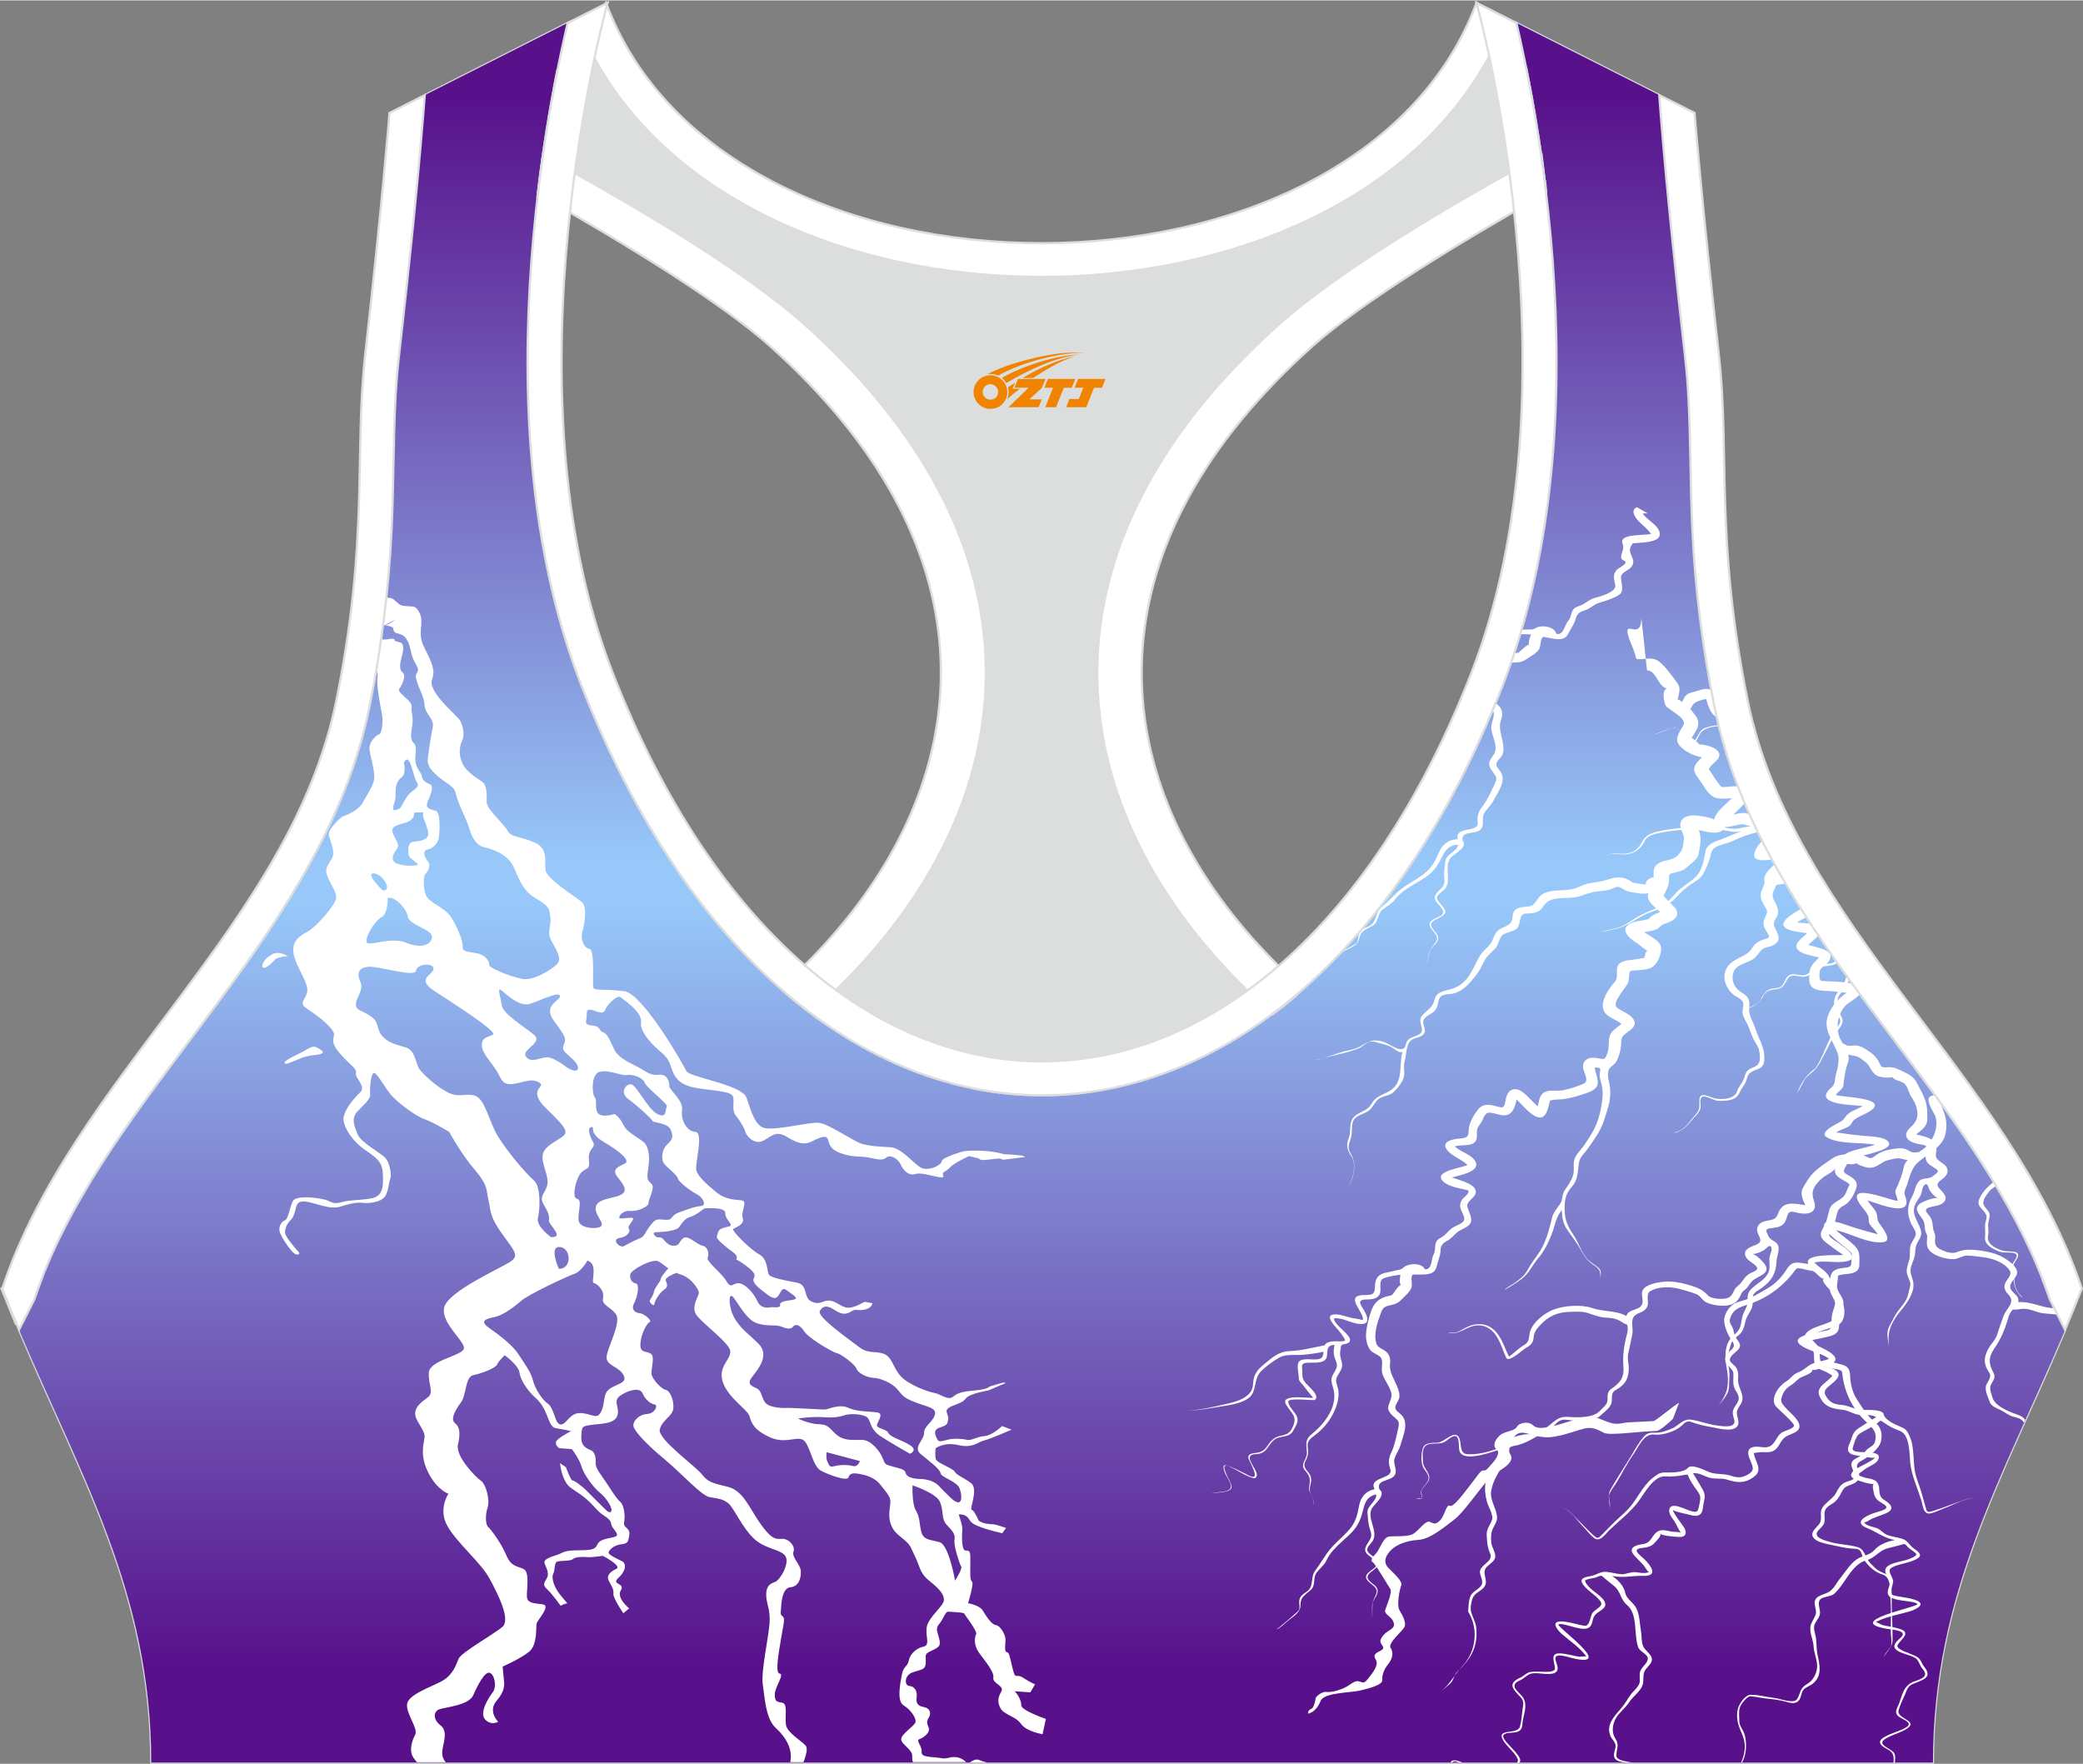 <?xml version="1.0" encoding="utf-8"?>
<!-- Generator: Adobe Illustrator 24.0.1, SVG Export Plug-In . SVG Version: 6.00 Build 0)  -->
<svg xmlns="http://www.w3.org/2000/svg" xmlns:xlink="http://www.w3.org/1999/xlink" version="1.1" id="图层_1" x="0px" y="0px" width="378.8px" height="320.8px" viewBox="0 0 378.95 320.78" enable-background="new 0 0 378.95 320.78" xml:space="preserve">
<rect x="0" y="0" width="378.95" height="320.78" fill="#808080" stroke="none"/>
<g>
	
		<path fill-rule="evenodd" clip-rule="evenodd" fill="#FFFFFF" stroke="#DCDDDD" stroke-width="0.4" stroke-miterlimit="22.926" d="   M275.89,4.1l25.98,13.13l0.3,3.74c1.19,14.71,2.78,29.47,4.44,44.13c0.27,2.35,0.45,4.72,0.58,7.08   c0.43,7.96,0.33,15.95,0.71,23.93c0.52,11,1.86,21.69,4.05,32.49c4.71,23.22,18.82,42.1,32.73,60.65   c9.62,12.83,19.79,26.21,26.01,41.09c0.82,1.96,1.57,3.94,2.24,5.95l2.78,5.55c-11.28,26.72-24.06,47.88-24.06,78.74H189.84h-0.52   H27.52c0-30.86-12.78-52.02-24.06-78.74l2.78-5.55c5.76-17.31,17.41-32.6,28.24-47.04c10.28-13.7,20.75-27.66,27.41-43.56   c2.31-5.52,4.13-11.22,5.32-17.09c2.19-10.79,3.53-21.49,4.05-32.49c0.38-7.97,0.28-15.97,0.71-23.93   c0.13-2.37,0.31-4.73,0.58-7.08c1.66-14.66,3.25-29.42,4.44-44.13l0.3-3.74L103.27,4.1c-0.37,1.57-0.71,3.15-1.05,4.71   c-1.78,8.29-3.18,16.69-4.21,25.1c-2.93,23.86-3.13,49.43,2.32,72.94c1.4,6.05,3.2,12.02,5.46,17.81   c38.8,99.35,128.77,99.35,167.57,0c2.26-5.79,4.06-11.76,5.46-17.81c5.45-23.5,5.26-49.08,2.32-72.94   c-1.03-8.41-2.43-16.81-4.21-25.1C276.6,7.25,276.25,5.67,275.89,4.1z"/>
	
		<linearGradient id="SVGID_1_" gradientUnits="userSpaceOnUse" x1="189.584" y1="164.866" x2="189.584" y2="303.639" gradientTransform="matrix(1 0 0 -1 0 321.325)">
		<stop offset="0" style="stop-color:#97C8F9"/>
		<stop offset="1" style="stop-color:#58118B"/>
	</linearGradient>
	<path fill-rule="evenodd" clip-rule="evenodd" fill="url(#SVGID_1_)" d="M54.37,160.55h70.45c-7.16-10.02-13.6-21.98-19.03-35.89   c-2.26-5.79-4.06-11.76-5.46-17.81c-5.45-23.5-5.26-49.08-2.32-72.94c1.03-8.41,2.43-16.81,4.21-25.1   c0.34-1.56,0.68-3.14,1.05-4.71L77.29,17.22l-0.3,3.74c-1.19,14.71-2.78,29.47-4.44,44.13c-0.27,2.35-0.45,4.72-0.58,7.08   c-0.43,7.96-0.33,15.95-0.71,23.93c-0.52,11-1.86,21.69-4.05,32.49c-1.19,5.87-3.01,11.57-5.32,17.09   C59.74,150.82,57.19,155.75,54.37,160.55L54.37,160.55z M254.34,160.55h70.45c-5.82-9.91-10.5-20.39-12.85-31.96   c-2.19-10.79-3.53-21.49-4.05-32.49c-0.38-7.97-0.28-15.97-0.71-23.93c-0.13-2.37-0.31-4.73-0.58-7.08   c-1.66-14.66-3.25-29.42-4.44-44.13l-0.3-3.74L275.89,4.1c0.37,1.57,0.71,3.15,1.05,4.71c1.78,8.29,3.18,16.69,4.21,25.1   c2.93,23.86,3.13,49.43-2.32,72.94c-1.4,6.05-3.2,12.02-5.46,17.81C267.93,138.57,261.49,150.53,254.34,160.55z"/>
	
		<linearGradient id="SVGID_2_" gradientUnits="userSpaceOnUse" x1="189.589" y1="156.568" x2="189.589" y2="18.581" gradientTransform="matrix(1 0 0 -1 0 321.325)">
		<stop offset="0" style="stop-color:#97C8F9"/>
		<stop offset="1" style="stop-color:#58118B"/>
	</linearGradient>
	<path fill-rule="evenodd" clip-rule="evenodd" fill="url(#SVGID_2_)" d="M54.69,160.01h69.76c36.93,52.2,93.33,52.2,130.26,0h69.77   c5.93,10.19,13.09,19.75,20.2,29.23c9.62,12.83,19.79,26.21,26.01,41.09c0.82,1.96,1.57,3.94,2.24,5.95l2.78,5.55   c-11.28,26.72-24.06,47.88-24.06,78.74H189.84h-0.52H27.52c0-30.86-12.78-52.02-24.06-78.74l2.78-5.55   c5.76-17.31,17.41-32.6,28.24-47.04C41.56,179.8,48.73,170.24,54.69,160.01z"/>
	<g>
		<path fill-rule="evenodd" clip-rule="evenodd" fill="#FFFFFF" d="M306.04,127.6c0.19-0.36,0.33-0.75,0.56-1.04    c0.55-0.69,1.75-0.77,2.58-1.07c1-0.34,1.67-0.29,2.16-0.01c0.19,1.03,0.4,2.06,0.61,3.09c0.12,0.6,0.25,1.21,0.39,1.8    c-1.23-0.53-1.63-2.3-1.96-3.3c-0.75,0.16-2.03,0.47-2.39,1.06c-0.18,0.29-0.32,0.55-0.49,0.79c0.31,0.35,0.6,0.72,0.88,1.09    c0.8,1.07,0.74,1.88,0.09,2.98c-0.24,0.4-0.47,0.8-0.71,1.19c0.54,0.28,1.01,0.75,1.4,1.17c0.03-0.1,4.6,0.44,3.44,2.55    c-0.3,0.54-1.98,1.63-1.63,2.1c0.59,0.79,1,1.62,1.64,2.39c0.16,0.19,0.42,0.74,0.72,0.72c0.69-0.01,1.37-0.11,2.05-0.15    c0.2-0.01,0.49-0.02,0.8,0c0.39,1.02,0.8,2.03,1.22,3.03c-0.7,0.85-1.62,1.66-2.1,2.15c0.71-0.17,1.44-0.37,2.19-0.32    c0.23,0.01,0.57,0.22,0.85,0.35c0.36,0.81,0.74,1.61,1.12,2.41c-0.43-0.15-0.86-0.3-1.3-0.42c-0.85-0.24-1-0.4-1.9-0.2    c-0.68,0.15-1.36,0.32-2.06,0.39c-0.14,0.01-0.27,0.02-0.4,0.02c-0.05,0.1-0.11,0.21-0.18,0.32c-0.89,1.28-3.32,0.49-4.58,0.23    c0.62,1.38,0.24,3.08-0.06,4.51c-0.16,0.78-1.69,1.93-2.36,2.48c-0.53,0.44-1.23,0.57-1.91,0.76c-0.81,0.23-1.09,0.08-1.06,0.85    c0.05,1.32-0.35,2.08-0.99,3.3c-0.14,0.16,2.01,2.07,2.24,2.47c0.81,1.41-0.62,2.26-2.03,2.67c-0.7,0.2-0.88,0.74-1.52,1.02    c-0.7,0.31-1.5,0.4-2.27,0.51c1.09,0.71,3.16,1.65,3.13,3.01c-0.02,1.15-0.69,3.01-1.98,3.54c-0.82,0.33-1.75,0.33-2.63,0.41    c-0.76,0.06-1.12-0.06-1.19,0.65c-0.04,0.46-0.06,0.93-0.16,1.39c-0.22,1.04-3.3,3.85-2,4.81c0.94,0.69,2.35,1.08,2.94,2.07    c0.83,1.39-0.97,2.06-1.83,2.92c-0.53,0.53-0.39,1.21-0.46,1.86c-0.1,1.03-0.37,2.04-0.9,2.97c-0.24,0.42-1.14,0.95-1.27,1.28    c-0.29,0.74-0.23,1.44-0.04,2.2c0.38,1.45,0.33,3.22-0.11,4.67c-0.56,1.82-1,3.62-2.12,5.26c-0.56,0.83-1.09,1.67-1.69,2.48    c-0.51,0.69-1.3,1.38-1.47,2.22c-0.33,1.62-0.09,3.2-1.36,4.61c-1.18,1.32-1.33,2.56-1.29,4.2c0.04,1.85,0.54,2.93,1.6,4.53    c0.96,1.43,1.53,3.5,2.83,4.69c0.53,0.49,1.22,0.82,1.74,1.31c0.61,0.58,0.39,1.23,0.31,1.93c0.08-1.23-0.03-1.69-1.21-2.45    c-1.11-0.71-1.77-1.76-2.36-2.81c-0.67-1.18-1.47-2.26-2.28-3.38c-0.92-1.26-1.1-2.34-1.15-3.8c-1.08,1.26-1.21,2.72-1.76,4.18    c-0.62,1.65-1.41,3.27-2.61,4.68c-0.98,1.16-1.66,2.74-2.95,3.67c-0.97,0.7-1.98,1.39-3.06,1.95c0.01-0.19,1.42-0.95,1.63-1.11    c0.51-0.37,1.02-0.75,1.5-1.16c0.69-0.59,1.1-1.46,1.54-2.19c0.56-0.91,1.26-1.75,1.81-2.66c1.14-1.9,1.62-3.89,2.12-5.95    c0.24-0.99,0.91-1.7,1.48-2.55c0.51-0.77,0.31-1.71,0.85-2.51c0.6-0.89,1.11-1.53,1.45-2.53c0.37-1.06,0.02-1.95,0.27-2.96    c0.25-0.99,1.23-1.81,1.81-2.68c0.66-0.98,1.36-2,1.87-3.04c0.89-1.84,1.4-4.2,1.48-6.19c0.04-0.95-0.18-1.87-0.44-2.79    c-0.13-0.46-0.11-0.95-0.01-1.41c0.14-0.67-0.22-0.65-0.98-0.71c0.05,1.04,0.75,2.1,0.49,3.15c-0.26,1.04-1.76,1.44-2.76,1.78    c-1.13,0.38-2.36,0.71-3.56,0.86c-0.43,0.05-2.24,0.03-2.33,0.32c-0.25,0.77-0.51,3.16-1.93,3c-1.51-0.17-3.13-2.42-4.14-3.26    c-0.29,1.4-0.77,3.21-2.83,2.82c-0.66-0.13-1.31-0.38-1.99-0.43c-1.02-0.07-1.16,1.01-1.52,1.63c-0.43,0.74-0.86,1-0.88,1.85    c-0.01,0.56,0.11,1.22-0.25,1.72c-0.74,1.05-2.65,0.51-3.76,0.94c1.07,1.07,3.26,1.48,3.82,2.91c0.68,1.72-3.08,2.35-4.35,2.73    c1.45,0.54,5.27,1.35,4.14,3.26c-0.34,0.57-1.47,1.25-1.35,1.94c0.17,0.93,0.83,1.77,0.71,2.74c-0.1,0.87-1.25,1.28-2.02,1.69    c-0.96,0.51-1.34,1.35-2.29,1.86c-0.97,0.52-1.24,0.94-1.27,1.91c-0.04,0.95-0.51,1.92-0.72,2.86c-0.4,1.73-2.58,1.35-4.16,1.4    c-0.69,0.02-0.23,1.66-0.35,2.13c-0.08,0.85-1.35,1.89-1.96,2.52c-0.62,0.63-1.24,0.79-2.13,0.98c-1.03,0.22-1.26,0.61-1.57,1.49    c-0.59,1.63-1.35,3.79-0.74,5.5c0.26,0.73,1.25,0.95,1.81,1.48c0.62,0.6,0.75,1.35,0.65,2.12c-0.28,2.08,1.68,3.8,1.71,5.91    c0.01,0.62-0.53,1.2-0.72,1.78c-0.23,0.73,0.49,1.07,1,1.55c1.55,1.46,0.36,3.89-0.09,5.56c-0.23,0.86-0.82,1.6-1.08,2.45    c-0.27,0.89,0.31,1.64,0.2,2.52c-0.23,1.84-3.68,1.01-2.96,3.1c1.34,0.96-0.91,2.67-1.34,3.4c-1.06,1.84,1.19,4.12,0.14,5.94    c-0.31,0.53-1.31,1.27-0.93,1.94c0.53,0.79,1.63,1.15,2.02,2.04c-0.03,1.44-3.16,1.92-1.62,3.42c0.44,0.43,1.15,0.79,1.35,1.37    c0.3,0.85-0.55,1.68-0.83,2.45c-0.12,0.31-0.04,2.77-0.1,2.77c0,0-0.02-1.91-0.02-2.06c0-0.88,0.45-1.46,0.75-2.28    c0.41-1.12-0.8-1.57-1.49-2.31c-1.01-1.07,0.31-1.7,1.14-2.38c1.27-1.05-0.51-1.77-1.26-2.5c-1.12-1.08,0.41-2.11,0.67-3.18    c0.15-0.61-0.19-1.22-0.33-1.8c-0.19-0.83-0.27-1.68-0.33-2.53c-0.1-1.41,1.74-2.08,1.59-3.39c-1.51,0.35-1.99,1.29-2.3,2.56    c-0.43,1.73-0.86,3.05-2.22,4.43c-1.05,1.07-2.26,2.01-3.25,3.13c-0.55,0.62-1.02,1.29-1.33,2.02c-0.4,0.79-1.18,1.36-1.72,2.07    c-0.78,1.01-0.08,2.3-1.11,3.21c-1.08,0.95-1.86,1.25-1.84,2.71c0.02,1.42-1.41,2.11-2.47,3.03c-0.17,0.15-1.66,1.51-1.84,1.34    c0.07,0.09,3.88-3.18,4-3.41c0.26-0.51,0.06-1.11,0.08-1.64c0.03-0.77,0.55-1.22,1.23-1.65c1.63-1.05,0.67-2.65,1.73-4.01    c0.93-1.19,1.61-2.52,2.56-3.69c1.07-1.32,2.46-2.4,3.58-3.68c1.18-1.36,1.49-2.7,1.79-4.34c0.26-1.42,1.09-2.68,2.83-3.02    c-1.22-2.28,3.47-1.8,2.86-3.62c-0.37-1.11-0.37-1.9,0.14-2.99c0.59-1.26,0.85-2.49,1.14-3.82c0.13-0.61,0.52-1.62-0.01-2.17    c-0.7-0.72-1.91-1.43-1.63-2.51c0.26-1.01,0.81-1.58,0.46-2.66c-0.34-1.04-1.05-1.96-1.47-2.98c-0.42-1.02,0.08-2-0.24-2.99    c-0.2-0.62-1.57-0.96-2.01-1.54c-1.31-1.74-0.76-4.07-0.24-5.93c0.54-1.93,1.03-3.31,3.39-3.91c0.83-0.21,0.68-0.01,1.16-0.7    c0.1-0.14,1-1.5,1.28-1.3c-0.43-0.21-0.17-1.5-0.16-1.9c-0.99,0.15-2.04,0.29-2.97,0.63c-1.06,0.39-0.46,1.92-0.71,2.71    c-0.36,1.18-1.68,1.15-2.83,1.18c-1.49,0.09-0.5,1.25-0.09,1.95c0.9,1.54,1.04,2.85-1.29,2.43c-1.17-0.21-2.94-1.14-4.13-0.96    c-0.23,0.69,1.68,2.2,2.12,2.69c0.34,0.38,0.98,0.99,0.69,1.52c-0.18,0.32-0.65,0.44-1.02,0.5c-0.73,0.13-0.52,0.4-0.65,0.99    c-0.2,0.93,0.05,1.48,0.26,2.38c0.23,0.99-0.43,1.7-0.89,2.55c-0.41,0.77,0.06,1.52,0.21,2.28c0.21,1.08-0.04,2.28-0.42,3.31    c-0.69,1.87-1.99,3.65-3.7,4.95c-0.84,0.64-1.58,1.1-1.43,2.17c0.15,1.02,0.13,1.62-0.38,2.57c-0.44,0.81-0.17,1.33,0.42,2.01    c0.67,0.78,0.69,1.46,0.45,2.4c-0.19,0.74-0.14,1.19,0.18,1.87c0.2,0.43,0.8,1.38,0.25,1.79c0.71-0.66-0.76-2.27-0.67-3.06    c0.16-1.35,0.39-2.01-0.64-3.14c-1.17-1.3,0.3-2.03,0.25-3.34c-0.05-1.56-0.5-2.27,1-3.49c2.47-2.02,4.65-5.11,3.81-8.18    c-0.16-0.59-0.41-1.14-0.34-1.76c0.1-0.82,0.83-1.42,0.97-2.23c0.12-0.72-0.41-1.42-0.52-2.12c-0.09-0.59,0-1.25,0.1-1.84    c-1.65,0.09-1.16,1.23-1.42,2.24c-0.29,1.1-1.95,1.01-2.96,1c-1.96-0.03-1.47,0.52-1.48,1.86c-0.02,1.37,0.46,1.69,1.45,2.71    c0.45,0.46,1.68,1.66,0.79,2.23c-0.61,0.07-4.79-0.42-4.79,0.26c0,0.78,0.91,1.68,1.34,2.33c0.77,1.14,0.15,1.88-0.45,3.01    c-0.73,1.38-2.47,0.77-3.51,1.68c-1.21,1.05-1.26,2.49-3.27,2.56c-3.2,0.12,1.65,3.72-0.3,4.41c-1.73-0.44-3.01-1.52-4.6-2.19    c-1.39-0.58-0.69,0.89-0.43,1.52c0.28,0.68,0.75,1.33,0.89,2.05c0.27,1.33-2.73,1.11-3.72,1.37c1.41-0.45,4.23,0.02,3.5-1.87    c-0.38-0.98-1.29-1.98-1.22-3.07c0.06-0.88,4.38,1.65,5,1.86c1.7,0.58-0.29-2.73-0.46-3.28c-0.23-0.73,0.51-0.92,1.21-1    c1.17-0.12,1.62-0.44,2.23-1.31c0.57-0.82,1.16-1.57,2.32-1.8c1.46-0.29,1.87-0.63,2.38-1.87c0.74-1.79-0.41-2.31-1.3-3.82    c-1.18-2.01,3.94-1.12,4.98-1.25c-0.15,0.02-1.72-2.09-1.9-2.3c-0.27-0.32-0.78-0.75-0.77-1.16c0.02-0.86-0.33-1.87-0.15-2.7    c0.15-1.08,1.9-0.83,2.76-0.81c1.41,0.03,1.85-0.23,1.87-1.41c-1.17,0.29-2.45,0.43-3.65,0.55c-1.41,0.14-3.12-0.19-4.37,0.51    c-1.14,0.64-2.39,1.57-3.28,2.45c-1.19,1.17-0.94,2.63-1.55,3.99c-0.81,1.8-4.17,2.21-6.15,2.52c-1.83,0.28-3.85,0.71-5.71,0.65    c2.25,0.01,4.79-0.67,6.96-1.15c2.35-0.52-0.75,0.17,0,0c1.64-0.36,3.57-0.89,4.5-2.21c0.6-0.85,0.36-1.76,0.64-2.68    c0.28-0.96,1.03-1.72,1.85-2.38c1.45-1.16,2.52-2.27,4.6-2.36c2.27-0.09,4.2-0.65,6.36-1.05c0.39-0.72,1.44-0.73,2.23-0.74    c0.3,0,1.72,0.14,1.46-0.35c-0.41-0.75-1-1.49-1.59-2.15c-0.39-0.44-1.94-2.14-0.56-2.36c0.98-0.14,1.95,0.23,2.86,0.48    c0.84,0.23,1.76,0.29,2.57,0.53c0.31-1.51-3.72-4.63,0.51-4.57c1.4,0.02,1.66-0.28,1.69-1.49c0.04-1.57,0.57-2.37,2.41-2.66    c0.66-0.11,1.28-0.32,1.93-0.42c0.73-0.12,0.76-0.49,1.4-0.77c1.02-0.45,2.85-0.41,3.34,0.66c1.38,0.12,1.12-1.87,1.58-2.68    c0.66-1.17-0.27-2.21,1.32-3.06c1.07-0.57,1.47-1.53,2.56-2.05c1.08-0.51,2.09-0.83,1.57-2.01c-0.43-0.98-0.95-1.73-0.32-2.79    c0.24-0.41,2-1.61,0.87-1.85c-1.38-0.3-3.67-0.67-4.47-1.79c-1.22-1.69,3.67-2.21,4.64-2.74c-1.04-1.05-2.73-1.53-3.64-2.65    c-1.11-1.37,0.33-1.94,1.82-2.12c1.15-0.14,2.02-0.05,2.02-1.24c-0.01-1.47,0.79-2.87,1.73-4.1c0.77-0.99,1.86-0.93,3.03-0.65    c1.23,0.3,1.68,0.61,1.89-0.59c0.18-0.98,0.41-2.42,1.83-2.44c1.48-0.02,3.06,2.36,4.12,3.1c0.24-0.92,0.24-2.2,1.41-2.64    c0.99-0.37,2.14-0.06,3.17-0.27c1.29-0.26,2.56-0.66,3.74-1.18c1.1-0.48,0.07-1.94-0.07-2.81c-0.15-0.91,0.31-1.78,1.48-1.91    c0.48-0.05,0.97,0.02,1.44,0.12c1.02,0.21,1.08,0.06,1.42-0.78c0.43-1.05,0.23-1.93,0.41-2.99c0.21-1.25,1.31-1.69,2.22-2.52    c-0.96-0.83-2.68-1.19-3.2-2.36c-0.74-1.69,0.83-4,1.97-5.26c1.02-1.12-0.43-2.96,1.43-3.69c0.93-0.36,1.97-0.31,2.94-0.51    c0.31-0.06,0.68-0.19,1.01-0.16c0.13-0.42,0.18-1.25,0.65-1.28c-0.15,0.06-1.62-1.18-1.8-1.3c-0.89-0.64-1.95-1.2-2.25-2.23    c-0.34-1.15,1.2-1.73,2.25-1.9c0.66-0.11,1.34-0.18,1.97-0.4c0.47-0.63,1.29-0.96,2.06-1.25c-0.82-0.85-2.21-1.69-2.23-2.89    c0-0.18,0.03-0.36,0.09-0.53c-0.57,0.1-1.17,0.1-1.67,0.01c-1.01-0.17-1.95-0.18-2.82-0.71c-0.85-0.52-0.98-0.63-1.91-0.21    c-0.95,0.43-1.93,0.48-2.97,0.59c-1.16,0.13-2.07,0.53-3.15,0.87c-1.75,0.55-3.92,0-5.55,0.83c-0.6,0.3-0.95,0.87-1.3,1.36    c-0.65,0.78-1.72,0.97-2.77,0.94c-1.73-0.04-0.79,2.2-2.02,2.92c-0.67,0.39-1.5,0.5-2.19,0.87c-0.79,0.43-0.83,1.74-1.36,2.39    c-0.57,0.7-1.37,1.27-1.86,2.01c-0.56,0.85-0.84,1.76-1.46,2.6c-1.1,1.47-2.67,3.58-4.88,3.85c-0.9,0.11-1.87,0.06-2.17,0.96    c-0.27,0.8-0.21,1.55-0.9,2.21c-0.57,0.55-1.77,0.91-1.95,1.7c-0.21,0.87,0.77,1.76-0.09,2.57c-0.63,0.59-1.77,0.51-2.32,1.15    c-0.39,0.46-0.55,1.12-0.65,1.67c-0.12,0.64-0.15,1.32-0.34,1.95c-0.32,1.05,0.15,2.22-0.24,3.2c-0.35,0.86-1.05,1.78-1.78,2.44    c-0.71,0.64-1.57,0.64-2.4,1.06c-0.82,0.42-1.1,1.19-1.61,1.83c-0.7,0.9-1.8,1.01-2.72,1.64c-1.13,0.78-0.73,2.24-0.92,3.31    c-0.24,1.36-0.96,1.96-0.16,3.33c1.2,2.03,0.66,4.31-0.56,6.26c0.98-1.65,1.77-4.12,0.64-5.83c-0.69-1.04-0.94-1.97-0.45-3.13    c0.56-1.3-0.12-2.96,1.09-4.06c1.03-0.93,2.34-0.98,3.05-2.24c0.66-1.17,1.59-1.52,2.84-2.11c3.26-1.53,2.06-4.8,2.81-7.34    c-0.73,0.16-1.27-0.45-1.77-0.77c-0.64-0.4-1.4-0.62-2.16-0.79c-0.58-0.16-1.18-0.42-1.8-0.35c-0.88,0.1-1.44,0.9-2.2,1.22    c-1.97,0.81-4.32,1.22-6.41,1.73c1.02-0.3,2.04-0.62,3.05-0.96c1.16-0.39,2.52-0.48,3.57-1.09c0.71-0.41-0.95,0.55,0,0    c1.61-0.93,2.32-1.47,4.37-0.81c1.08,0.35,3.56,2.4,3.96,0.51c0.29-1.37,1.23-1.26,2.41-1.9c1.34-0.73-0.35-2.26,0.47-3.31    c0.85-1.1,1.96-1.44,2.29-2.83c0.39-1.65,1.47-1.63,3.07-2.1c3.41-1,3.89-3.98,5.41-6.32c0.47-0.72,1.28-1.24,1.77-1.95    c0.42-0.6,0.55-1.3,0.94-1.91c0.94-1.45,2.94-0.94,3.04-2.83c0.08-1.54,0.97-1.92,2.56-1.98c1.97-0.07,1.66-1.71,3.13-2.41    c1.76-0.85,3.92-0.34,5.73-0.93c0.89-0.29,1.54-0.73,2.49-0.91c1.11-0.21,2.2-0.28,3.26-0.64c1.81-0.61,3.1-0.69,4.67,0.47    c0.16,0.12,2.41,0.42,2.48,0.35c-0.27-0.48,0.64-1.3,1.4-1.28c-0.1-1.11-0.15-2.08,1.2-2.72c1.07-0.5,2.28-0.37,3.11-1.22    c1.07-1.09,0.96-1.56,1.16-2.92c0.16-1.07-0.87-1.94-0.61-3.03c0.3-1.21,1.73-1.48,2.98-1.34c0.62,0.07,2.42,0.29,3.17,0.76    c0.01-0.17,0.06-0.36,0.15-0.57c0.59-1.29,2.04-2.27,3.01-3.34c-1.04,0.02-2.41,0.24-3.33-0.25c-0.88-0.54-1.46-1.46-1.95-2.26    c-0.46-0.76-1.19-1.48-1.47-2.31c-0.37-1.12,0.64-1.84,1.34-2.64c-1.55-0.25-3.53-1.2-4.3-2.46c-0.67-1.12,0.4-2.37,0.93-3.36    c0.71-1.29-2.48-2.66-3.19-3.52c-0.32-0.38-0.85-3.13,0.26-3.14c-1.74-0.31-1.94-3.32-3.69-3.32l-1.05-9.71    c0.15,5.32-4.51-1.44-1.51,5.7c0.17,0.4,0.31,0.82,0.43,1.23c0.2,0.7,0.02,0.8,0.94,0.74c1.23-0.07,2.39-0.36,3.39,0.44    c1.18,0.94,2.14,2.34,3.01,3.48c0.49,0.64,0.76,1.07,0.68,1.84c-0.01,0.09-0.21,1.49-0.37,1.52    C305.55,127.28,305.8,127.43,306.04,127.6L306.04,127.6z M328.62,166.76c-0.33-0.5-0.65-1.01-0.97-1.52    c-0.94,0.6-1.97,1.12-2.72,1.9c-1.96,2.06,2.44,2.32,3.84,2.54c-0.83,0.86-3.11,2.21-1.28,3.35c0.93,0.58,2.37,0.79,3.45,1.08    c-0.91,0.95-1.63,1.46-1.75,2.74c-0.07,0.75-0.16,1.64,0.24,2.34c0.54,0.93,2.16,0.97,3.2,1.01c1.13,0.04,2.18,0.24,3.3,0.33    c-1.58,1.15-2.7,2.38-3.36,4.11c-1,2.61,1.01,4.68,1.78,7.02c0.35,1.07-0.07,2.75-0.37,3.82c-0.2,0.71-0.07,1.51-0.61,2.08    c-0.36,0.38-0.84,0.74-1.06,1.21c-1.11,2.19,5.27,2.17,6.53,2.35c-0.82,0.57-1.91,0.8-2.65,1.46c-0.67,0.6-0.56,0.98-1.49,1.48    c-0.64,0.34-3.8,1.83-2.42,2.71c2.19,1.38,6.37,0.9,8.85,1.4c-1.49,0.5-3.1,0.73-4.58,1.27c-1.5,0.55-1.8,1.6-2.51,2.77    c-0.63,1.04,0.13,1.75,1.11,2.3c0.48,0.27,1.01,0.52,1.35,0.93c-0.34,0.54-0.5,1.14-0.79,1.7c-0.62,1.19-2.42,1.38-2.85,2.7    c-0.4,1.25-0.42,2.21-1.15,3.38c-0.72,1.17-0.63,1.88,0.53,2.77c0.97,0.75,2.06,1.57,3.13,2.23c-1.2,0.13-7.24-0.33-6.4,1.64    c-1.9-0.23-2.86-0.77-3.96,1.02c-0.71,1.16-1.93,2.51-3.19,3.25c-1.56,0.92-3.27,2.05-5.12,2.49c-1.57,0.38-2.45,1.36-2.91,2.71    c-0.44,1.29,0.48,3.37,1.28,4.47c1.21,1.65-0.97,1.66-1.21,3.2c-0.14,0.91,0.72,1.44,1.23,2.11c0.35,0.46,0.27,1.06,0.25,1.58    c-0.03,0.72-0.02,1.38,0.35,2.04c0.29,0.51,0.7,1.08,0.63,1.67c-0.1,0.85-0.99,1.49-1.08,2.36c-0.06,0.54,0.2,1.05,0.29,1.58    c0.23,1.41-2.08,1.05-3.14,0.91c-1.63-0.21-3.13-0.83-4.73-1.07c-1.5-0.22-2.34,1.18-3.59,1.66c-0.96,0.37-1.84,0.75-2.91,0.71    c-0.84-0.03-1.49,0.03-2.03,0.64c-1.22,1.38-2.06,3.13-3.03,4.64c-1.06,1.66-2.1,3.32-3.08,5.02c-0.78,1.35,0.17,2.27-0.21,3.57    c0.19-0.02-0.18-2.08-0.13-2.33c0.17-0.83,0.87-1.59,1.32-2.33c1.11-1.81,2.04-3.7,3.27-5.45c0.79-1.13,1.81-3.69,3.73-3.42    c1.48,0.2,3.91-0.63,4.91-1.59c0.43-0.42,0.99-1.03,1.73-0.72c1.12,0.43,2.3,0.71,3.5,0.91c1.23,0.21,3.83,1.01,4.83,0    c0.57-0.57,0.17-1.52,0.04-2.16c-0.16-0.77,0.24-1.31,0.66-1.95c1.01-1.54-0.55-2.91-0.47-4.51c0.04-0.8,0.09-1.64-0.47-2.33    c-0.28-0.35-1.27-0.93-1-1.44c0.41-1.3,2.69-1.64,1.46-3.27c-0.52-0.69-0.71-1.16-0.85-1.97c-0.11-0.62-0.75-1.2-0.65-1.84    c0.37-1.6,1.32-2.17,2.97-2.67c3.52-1.07,6.38-3.13,8.45-5.75c0.08-0.1,0.68-0.99,0.86-0.94c0.86-0.08,1.61,0.35,2.45,0.4    c1.04,0.07,1.59,1.55,2.51,1.48c-0.89,0.07,0.62,1.65,0.81,1.85c0.59,0.62,0.56,1.37,0.97,2.06c0.45,0.74,0.63,1.33,0.51,2.17    c-0.17,1.14-0.35,1.38-1.59,1.91c-1.51,0.64-5.4,1.41-3.99,3.4c0.45,0.63,1.14,1.15,1.3,1.9c0.14,0.66,0.02,1.35,0.16,2.01    c0.23,1.04,1.17,1.24,2.15,1.67c0.15,0.07,1.13,0.65,1.1,0.66c-0.81,1.2-3.04,1.99-2.37,3.63c0.76,1.87,2.06,2.38,4.21,2.58    c1.1,0.1,1.95,0.79,3.06,0.92c1.09,0.13,2.16-0.14,3.08,0.42c-1.06,0.67-2.16,1.32-3.21,2.02c-1.21,0.8-1.12,1.7-1.64,2.79    c-0.63,1.31-0.26,2,1.5,2.19c0.35,0.04,2.84,0.56,3.1,0.36c0.11,0.3-3.11,1.84-3.55,2.14c-0.87,0.6-1.19,1.39,0.07,1.85    c0.7,0.26,2.5,0.89,3.26,0.81c-0.34,0.34,0.02,1.41,0.09,1.81c0.14,0.78,0.74,1.29,1.49,1.71c1.84,1.02-0.16,1.31-1.41,1.73    c-1.57,0.53-3.97,1.73-1.34,2.78c1.84,0.74,3,1.78,5.03,2.18c-1.42,0.23-2.86,0.83-3.74,1.83c-0.84,0.96-2.19,0.97-3.23,1.69    c-1.21,0.85-2.09,2.37-3,3.46c-0.68,0.82-1.19,2.1-2.28,2.58c-1.22,0.54-2.52,0.7-2.31,2.18c0.09,0.64,0.36,1.27,0.12,1.91    c-0.2,0.53-0.54,1.01-0.76,1.54c-0.56,1.34,0.35,2.77,0.42,4.13c0.06,1.28,0.77,2.67,0.63,3.93c-0.13,1.11-0.72,2.32-1.82,2.94    c-1.35,0.76-1.15,1.62-1.81,2.73c-0.56,0.94-3.14-0.1-4.12-0.2c-1.37-0.15-2.98-0.62-4.35-0.57c-0.96,0.03-1.82,1.38-2.12,2.03    c-0.47,1.01-0.38,2.47-0.05,3.5c0.41,1.3,1.05,2.2,1.12,3.61c0.05,1.04-0.22,2.21-0.67,3.21h0.14c0.91-1.46,0.92-3.77,0.46-5.23    c-0.27-0.85-0.93-1.46-0.93-2.37c0-0.84-0.16-1.82,0.17-2.63c0.18-0.43,1.24-1.89,1.85-1.86c0.92,0.05,1.9,0.31,2.83,0.4    c1.23,0.12,2.48,0.26,3.66,0.6c0.57,0.17,1.33,0.38,1.9,0.1c0.74-0.36,0.81-1.26,1.03-1.87c0.3-0.83,1.26-0.98,1.93-1.52    c1.81-1.47,1.23-3.5,0.86-5.28c-0.2-0.98-0.14-1.97-0.27-2.95c-0.11-0.91-0.65-1.89-0.15-2.78c0.46-0.82,0.98-1.24,0.86-2.23    c-0.08-0.64-0.51-1.76,0.23-2.23c0.7-0.44,1.77-0.35,2.39-0.9c0.74-0.67,1.28-1.48,1.83-2.27c0.94-1.35,2.12-3.29,3.93-3.78    c1.7-0.46,2.29-1.75,3.92-2.2c0.75-0.2,1.51-0.37,2.26-0.58c0.87-0.25,0.87-0.36,1.46,0.37c0.23,0.28,1.59,1.05,1.55,1.39    c-0.56,0.53-1.36,0.8-2.14,1.01c-1.24,0.34-4.03,0.68-3.47,2.26c0.22,0.64,0.77,1.22,0.74,1.91c-0.03,0.65-0.51,1.31-0.31,1.97    c0.27,0.88,1.75,1.01,2.63,1.17c0.52,0.1,2.39,0.21,2.7,0.63c0.39,0.53-13.9,3.17-5.32,4.54c0.81,0.13,3.35,0.27,2.51,1.34    c-0.45,0.57-1.71,1.31-1.28,2.12c0.28,0.53,1.07,0.79,1.65,1.01c0.73,0.27,1.6,0.45,2.21,0.91c0.54,0.41,0.69,1.31,1.15,1.84    c1.18,1.35,0.08,1.79-1.44,2.31c-1.97,0.68-2.23,2.47-2.8,4.05c-0.25,0.69-0.89,1.44-0.28,2.14c0.5,0.57,1.41,0.71,1.91,1.28    c1.39,1.6-8.59,2.42-3.77,4.86c0.99,0.5,1.22,1.1,1.15,2.08c-0.01,0.16-0.01,0.3-0.01,0.42h0.23c0.01-0.62,0.21-1.24-0.15-1.82    c-0.48-0.78-3.1-1.46-1.77-2.42c1.2-0.87,2.86-1.15,4.11-1.98c2.23-1.48-1.91-1.79-1.51-3.34c0.25-0.95,0.76-1.95,1.16-2.86    c0.37-0.84,0.47-1.55,1.49-1.96c1.97-0.79,3.57-1.2,1.97-3.17c-0.44-0.54-0.53-1.27-1.16-1.67c-0.48-0.3-1.04-0.51-1.57-0.73    c-0.48-0.2-2.45-0.82-2.05-1.53c0.48-0.88,2.47-2.14,0.6-2.82c-1.06-0.39-2.25-0.51-3.36-0.77c-0.33-0.08-0.93-0.57-1.24-0.54    c1.82-0.98,4.05-1.34,6.07-1.92c0.95-0.27,3.21-1.22,1.44-1.99c-1.34-0.59-2.89-0.57-4.3-0.98c-0.93-0.27,0.09-2.05-0.05-2.7    c-0.2-0.93-1.23-1.82-0.13-2.39c0.74-0.39,1.59-0.57,2.41-0.78c0.81-0.21,1.65-0.45,2.32-0.93c0.81-0.58-0.2-1.29-0.77-1.67    c-0.88-0.58-1.08-1.47-2.19-1.81c-0.86-0.27-1.78-0.36-2.63-0.66c-0.84-0.3-1.18-1.01-2.06-1.3c-0.74-0.25-1.76-0.37-2.22-1    c0.35,0.03,1.18-0.59,1.51-0.72c0.75-0.3,1.52-0.57,2.27-0.86c1.79-0.71,1.34-1.58,0.01-2.44c-1.56-0.83-0.62-2.17-1.41-3.27    c-0.41-0.56-1.41-0.7-2.09-0.83c-0.48-0.1-1.31-0.52-1.8-0.5c0.65-0.19,1.51-1.02,2.09-1.35c0.73-0.41,1.9-0.88,2.08-1.7    c0.43-1.92-5.05-0.4-4.73-1.85c0.11-0.53,0.59-2.05,1.01-2.43c0.5-0.46,1.26-0.77,1.86-1.11c0.54-0.31,1.07-0.62,1.57-0.98    c0.57-0.41,0.44-0.68,1.11-0.21c0.95,0.68,1.89,1.19,3.03,1.6c1.87,0.68,1.73,4.37,1.89,5.84c0.26,2.33,1.3,4.53,2.01,6.78    c0.28,0.89,0.31,2.76,1.82,2.35c0.99-0.27,1.93-0.77,2.89-1.12c1.41-0.52,3.75-1.91,5.38-1.56c-1.27-0.28-2.59,0.38-3.73,0.77    c-1.43,0.5-2.84,1.08-4.29,1.52c-1.16,0.36-1.07,0.03-1.34-0.88c-0.21-0.72-0.42-1.44-0.61-2.16c-0.3-1.13-0.76-2.22-1.09-3.35    c-0.69-2.39-0.13-5.01-1.2-7.32c-0.5-1.07-0.72-1.27-1.85-1.73c-0.99-0.39-2.66-1.24-2.81-2.13c-0.17-1.02-3.12-0.8-3.97-0.83    c-1.35-0.06-2.38-0.81-3.77-0.92c-1.47-0.11-2.19-0.53-2.83-1.68c-0.52-0.93,0.23-1.43,1.02-2.08c0.78-0.64,2.04-1.64,0.82-2.53    c-0.72-0.52-1.87-0.47-2.48-1.14c-0.72-0.79-0.22-2.14-0.65-3.06c-0.28-0.59-1.47-1.35-1.42-2.01c0.04-0.51,4.25-1.63,4.92-1.99    c1.57-0.84,1.39-3.44,0.6-4.67c-0.47-0.73-0.42-1.66-1.06-2.31c-0.65-0.66-0.75-1.14-1.15-1.9c-0.55-1.07-1.86-1.61-2.64-2.53    c1.7-0.39,3.65,0.08,5.4-0.14c3.78-0.47-0.82-3.24-1.93-4.02c-0.96-0.67-0.98-0.85-0.46-1.77c0.34-0.61,0.66-1.23,0.84-1.9    c0.29-1.08,0.2-1.88,1.42-2.49c1.21-0.61,1.91-2,2.3-3.12c0.49-1.38-0.57-1.95-1.75-2.64c-0.89-0.52-0.3-0.99,0.07-1.74    c0.19-0.39,0.18-0.79,0.66-0.97c1.41-0.53,2.97-0.77,4.41-1.23c0.67-0.21,3.15-0.89,2.53-1.87c-0.67-1.06-3.37-1.03-4.56-1.15    c-1.67-0.16-3.33-0.37-4.98-0.62c0.63-0.43,1.42-0.64,2.11-0.99c0.72-0.37,0.71-0.95,1.21-1.34c0.85-0.66,2.02-0.98,2.92-1.61    c3.45-2.4-5.19-2.42-6.3-2.88c0.31-0.54,0.98-0.85,1.27-1.41c0.18-0.36,0.12-0.74,0.18-1.12c0.16-1.1,0.34-2.3,0.74-3.34    c0.19-0.5,0.18-0.99,0.05-1.46c0.82,0.22,1.58,0.14,2.27,0.69c0.47,0.38,1.14,0.76,1.45,1.25c0.85,1.37,1.06,2.12,3.1,2.22    c0.31,0.02,0.7,0.05,1-0.04c0.31-0.09,0.39,0.22,0.72,0.39c0.58,0.29,1.34,0.38,1.78,0.85c0.59,0.61,0.68,1.6,1.15,2.29    c0.39,0.57,0.73,1.14,0.91,1.79c0.45,1.62,0.3,2.57-1.03,3.78c-1.69,1.54-0.51,2.7,1.54,3.05c0.94,0.16,1.65,0.2,1.42,1.12    c-0.14,0.55-0.31,1.1-0.17,1.67c0.22,0.89,1.16,1.25,1.91,1.76c0.71,0.48-0.13,0.85-0.61,1.26c-0.88,0.74-1.99,0.08-2.76,1.19    c-0.51,0.74-0.56,1.62-0.98,2.39c-0.99,1.84-1.07,3.3-0.18,5.21c0.27,0.57,0.95,1.33,0.75,1.99c-0.21,0.67-0.77,1.22-0.94,1.92    c-0.21,0.9,0.03,1.78-0.25,2.69c-0.22,0.72-0.5,1.44-0.41,2.19c0.1,0.85,0.85,1.64,0.59,2.51c-0.21,0.72-0.31,1.59-0.64,2.26    c-0.39,0.82-1.05,1.52-1.6,2.26c-0.58,0.79-0.95,1.68-1.43,2.51c-0.91,1.56-0.14,2.82-0.21,4.38c0.04-0.93-0.1-1.86,0.02-2.79    c0.2-1.56,1.22-3.08,2.27-4.34c1.11-1.33,2.33-3.1,2.2-4.82c-0.07-0.9-0.64-1.7-0.51-2.62c0.11-0.78,0.53-1.49,0.71-2.25    c0.22-0.93,0.03-1.69,0.54-2.58c0.34-0.6,0.78-1.25,0.66-1.95c-0.27-1.62-1.73-2.89-1.2-4.65c0.27-0.9,1.07-1.6,1.29-2.51    c0.1-0.43,0.16-1.06,0.54-1.38c0.6-0.51,0.73,0.66,0.93,0.98c0.34,0.54,0.82,1.11,1.46,1.41c-0.78-0.1-2.65,0.61-3.24,1.03    c-1.43,1.04,0.35,2.26,0.73,3.32c0.2,0.54,0.12,1.12,0.26,1.67c0.09,0.35,0.37,0.67,0.34,1.04c-0.04,0.68-0.18,1.42,0.14,2.07    c0.65,1.31,3.16,2.03,4.67,1.99c0.88-0.02,1.6-0.68,2.49-0.65c0.97,0.04,2.03,0.18,3,0.31c1.8,0.23,3.87,1.03,4.76,2.5    c0.4,0.67-0.64,1.63-0.89,2.25c-0.31,0.79,0.01,1.4,0.59,2.01c1.4,1.47-0.34,2.44-0.9,3.98c-0.42,1.13-0.79,2.27-1.17,3.42    c-0.3,0.91-1.08,1.59-1.54,2.43c-0.92,1.65-0.92,2.85,0.12,4.38c0.65,0.95-0.55,1.74-0.62,2.68c-0.06,0.88,0.39,1.73,0.68,2.55    c0.22,0.8,1.05,1.15,1.83,1.5c0.92,0.41,1.54,1.05,2.56,1.31c0.96,0.25,1.54,0.43,1.87,1.08l0.24-0.53    c-0.3-0.38-0.72-0.7-1.4-0.93c-1.62-0.55-4.18-1.59-4.58-3.17c-0.21-0.85-0.68-1.64-0.16-2.46c0.41-0.64,0.76-1.24,0.38-1.96    c-0.91-1.69-0.99-2.8,0.17-4.49c1.19-1.72,1.91-3.48,2.47-5.44c0.17-0.61,0.42-1.13,0.88-1.61c0.41,0.07,0.86,0,1.26-0.07    c1.12-0.18,1.96,0.09,3,0.46c1.12,0.41,2.26,0.35,3.44,0.5c0.13,0.02,0.27,0.04,0.39,0.07l-0.59-1.18    c-0.09-0.01-0.17-0.02-0.26-0.02c-2.17-0.15-4.09-1.29-6.28-1.09c0.33-1.31-1.38-1.68-1.45-2.77c-0.06-1.01,1.23-1.63,1.25-2.63    c0.02-1.1-1.64-2.25-2.61-2.79c-1.2-0.66-2.59-1-3.98-1.19c-1.51-0.2-2.95-0.34-4.36,0.27c-0.87,0.38-2.09-0.06-2.89-0.44    c-1.18-0.55-1.15-1.23-1.05-2.26c0.06-0.6-0.34-1.11-0.41-1.7c-0.07-0.6-0.08-1.19-0.36-1.75c-0.38-0.76-1.63-1.52-0.4-1.95    c0.87-0.31,1.98-0.28,2.66-0.91c0.97-0.9-0.06-1.82-0.74-2.56c-0.75-0.83-0.11-1.23,0.69-1.84c1.06-0.8,1.09-1.9,0-2.67    c-1.09-0.78-1.51-0.94-1.26-2.2c0.38-2.24-1.5-2.62-3.64-3.13c0.89-0.72,1.98-1.48,2.01-2.62c0.03-1.16,0.03-2.34-0.33-3.47    c-0.35-1.1-1.01-2.22-1.55-3.27c-0.56-1.09-1.28-1.48-2.44-2.04c-0.81-0.39-1.62-0.83-2.57-0.83c-0.53,0-1.33,0.2-1.58-0.32    c-0.59-1.21-1-1.81-2.26-2.64c-0.7-0.46-1.32-0.9-2.21-0.99c-0.47-0.05-1.01,0.12-1.45,0.04c-0.27-0.05-0.64-0.26-1.02-0.45    c-0.3-0.52-0.59-1.03-0.72-1.56c-0.48-1.81-0.07-3.87,1.31-5.34c0.35-0.38,1.88-1.21,2.58-2.01c-0.47-0.63-0.93-1.27-1.39-1.91    c-1.75-0.46-4.2-0.37-5.58-0.52c-0.55-0.06-0.4-1.34-0.36-1.75c0.07-0.64,1.16-1.12,1.55-1.67c1.63-2.26-1.97-2.55-3.61-3.13    c0.44-0.49,1.37-1.09,1.81-1.75c-0.46-0.69-0.93-1.38-1.38-2.08c-0.81-0.16-1.76-0.11-2.49-0.25    C327.37,167.42,327.99,167.1,328.62,166.76L328.62,166.76z M324.85,160.66c-0.68-1.15-1.34-2.31-1.98-3.48    c-0.75,0.61-1.45,1.27-1.8,2.11c-0.24,0.58,0.07,0.92-0.11,1.48c-0.23,0.72-0.68,1.32-0.66,2.1c0.03,0.92,0.67,1.67,1.07,2.49    c0.31,0.63-0.21,1.23-0.41,1.82c-0.44,1.27,0.35,1.9,0.85,2.99c0.22,0.48-1.04,0.64-1.47,0.84c-0.72,0.35-1.2,0.74-1.58,1.37    c-0.81,1.35-2.42,1.65-3.68,2.59c-1.38,1.03-1.67,2.67-1.06,4.11c0.27,0.64,0.7,1.23,1.25,1.72c0.49,0.43,1.26,0.68,1.66,1.18    c0.51,0.65-0.08,1.72,0.12,2.46c0.2,0.75,0.73,1.46,1.02,2.19c0.3,0.75,0.56,1.52,0.9,2.26c0.32,0.7,0.9,1.34,1.05,2.09    c0.14,0.66,0.31,1.93-0.15,2.51c-0.44,0.56-1.34,0.66-1.87,1.13c-0.54,0.48-0.56,1.17-0.83,1.76c-0.33,0.71-0.88,1.23-1.12,1.98    c-0.46,1.43-2.28,1.61-3.81,1.44c-1.07-0.12-3.1-1.61-3.09,0.3c0.01,0.78,0.14,1.41-0.33,2.12c-0.43,0.65-1.04,1.19-1.48,1.82    c-0.45,0.64-1.03,1.2-1.79,1.58c-0.14,0.07-1,0.33-1.01,0.44c1.45-0.41,2.23-1.09,3.03-2.13c0.54-0.71,1.64-1.56,1.79-2.42    c0.1-0.59-0.15-1.2,0.06-1.77c0.35-0.97,2.31,0.38,3.02,0.42c1.56,0.09,3.44-0.01,4.02-1.45c0.3-0.74,0.89-1.33,1.17-2.05    c0.21-0.53,0.27-1.33,0.9-1.65c0.56-0.45,1.41-0.51,1.94-1c0.6-0.55,0.52-1.45,0.49-2.14c-0.08-1.6-1.04-3.07-1.53-4.61    c-0.38-1.22-1.3-2.57-1.22-3.86c0.05-0.78,0.17-1.46-0.38-2.14c-0.44-0.54-1.14-0.81-1.65-1.28c-1.01-0.94-1.26-2.33-0.68-3.5    c0.56-1.14,2.6-1.39,3.64-2.23c0.57-0.47,0.85-1.08,1.38-1.57c0.51-0.47,1.31-0.45,1.93-0.74c2.06-0.99,0.77-2.28,0.3-3.63    c-0.27-0.77,0.67-1.55,0.72-2.32c0.05-0.72-0.24-1.38-0.59-2.01c-0.5-0.91-0.53-1.34-0.07-2.27c0.26-0.53,0.08-0.81,0.79-0.88    c0.33-0.03,0.66-0.07,0.98-0.12C324.66,160.69,324.76,160.67,324.85,160.66L324.85,160.66z M322.38,156.28    c-0.61-1.13-1.21-2.27-1.79-3.42c-0.7,0.77-1.31,1.6-1.45,2.46C318.95,156.55,320.78,156.53,322.38,156.28L322.38,156.28z     M239.28,192.69L239.28,192.69C239.26,192.61,239.26,192.61,239.28,192.69z M239.28,192.69c0.03,0.09,0.74-0.08,1.59-0.33    C239.95,192.58,239.3,192.73,239.28,192.69z"/>
		<path fill-rule="evenodd" clip-rule="evenodd" fill="#FFFFFF" d="M312.68,131.9c-0.8-0.09-1.76,0.2-2.51,0.47    c-0.93,0.34-1.18,1.31-1.64,1.99c-1.37,2.05-2.24-1.33-3.38-2.01c-0.78-0.47-4.05,1.32-4.18,1.11c0.18,0.27,3.24-1.35,3.86-1.23    c1.52,0.29,1.17,2.91,2.74,3.04c0.95,0.08,1.37-1.25,1.67-1.8c0.54-1,2.05-1.33,3.26-1.44c0.07-0.01,0.14-0.01,0.21,0    L312.68,131.9L312.68,131.9z M319.31,150.25c-0.7,0.01-1.39,0.02-2.1,0.19c-1.22,0.28-1.99,0.36-3.22,0.07    c-1.33-0.32-2.83-0.21-4.2-0.17c-2.65,0.08-5.47,0.24-8.05,0.81c-0.89,0.2-1.91,0.51-2.47,1.17c-0.6,0.72-0.82,1.54-1.61,2.16    c-1.04,0.81-2.12,0.82-3.44,0.73c-1.21-0.08-2.1,0.26-3.17,0.69c0.77-0.28,1.59-0.62,2.43-0.63c1.12-0.01,2.28,0.28,3.35-0.14    c1.05-0.4,1.92-1.18,2.32-2.1c0.46-1.07,1.68-1.36,2.89-1.61c2.3-0.47,4.96-0.65,7.33-0.66c1.26,0,2.55-0.1,3.8,0.11    c1.34,0.22,2.28,0.57,3.67,0.27c-1.36,0.44-2.59,1.07-3.92,1.55c-1.11,0.4-2.42,0.89-2.63,2.04c-0.26,1.37-0.54,3.19-1.49,4.36    c-0.99,1.21-2.7,2.01-3.81,3.18s-1.72,2.12-3.38,2.78c-1.49,0.58-2.85,1.12-4.17,1.96c-1.15,0.74-2.33,1.54-3.74,1.85    c-0.26,0.06-2.37,0.6-2.48,0.34c0.25,0.41,2.83-0.32,3.29-0.47c2.13-0.69,3.76-2.16,5.87-2.9c2.1-0.74,3.36-1.32,4.76-2.87    c0.7-0.78,1.49-1.51,2.4-2.11c0.88-0.58,1.8-1.03,2.3-1.92c0.5-0.91,0.94-1.94,1.24-2.91c0.23-0.74,0.24-1.61,1.12-2.03    c0.93-0.45,2.01-0.63,2.97-1.06c1.06-0.47,2.13-0.95,3.26-1.28c0.48-0.14,0.94-0.25,1.39-0.35    C319.64,150.95,319.47,150.6,319.31,150.25L319.31,150.25z M333.98,174.67c-0.15,0.17-0.33,0.31-0.55,0.4    c-0.59,0.25-1.26,0.16-1.89,0.28c-0.72,0.14-1.24,0.56-1.74,0.99c-0.48,0.42-1.02,0.96-1.76,1c-0.67,0.03-1.31-0.24-1.98-0.18    c-1.69,0.17-1.01,2.37-2.91,2.52c-1.64,0.13-2.01,0.57-2.69,1.78c-0.28,0.95-1.96,1.74-2.99,1.93c1.15,0.08,2.86-1.26,3.23-2.12    c0.44-1.02,1.15-1.24,2.33-1.38c1.59-0.19,1.54-1,2.26-2c0.75-1.05,2.29,0,3.39-0.37c1.2-0.41,1.72-1.6,3.07-1.8    c0.98-0.15,1.86-0.09,2.49-0.68L333.98,174.67L333.98,174.67z M335.93,177.41l0.46,0.64l-0.01,0.04c-0.33,0.9-0.59,1.67-1.35,2.38    c-0.65,0.61-0.76,1.1-0.8,1.92c-0.04,0.94,0.13,1.48,0.67,2.3c0.59,0.89,0.28,1.59-0.34,2.39c-1.27,1.67-2,3.45-2.97,5.23    c-0.45,0.84-0.86,1.7-1.59,2.39c-0.56,0.52-1.29,1-1.69,1.63c-0.14,0.23-1.34,2.46-1.34,2.46c0.27-0.92,0.83-1.94,1.43-2.74    c0.51-0.67,1.15-1.27,1.88-1.78c0.45-0.69,0.84-1.41,1.18-2.15c0.71-1.56,1.27-3.13,2.21-4.61c0.35-0.55,1.28-1.36,1.1-2.03    c-0.18-0.66-0.78-1.16-0.95-1.84c-0.44-1.69-0.03-2.68,1.12-3.98C335.44,179.1,335.74,178.26,335.93,177.41L335.93,177.41z     M352.03,199.14c-0.25,0.02-0.48,0.06-0.7,0.14c-1.39,0.49,0.63,3.15,0.81,3.86c0.46,1.85-0.25,3.84-1.62,5.28    c-0.4,0.42-0.92,0.77-1.46,1.11c-0.44,0.03-0.88,0.07-1.15,0.01c-0.44-0.1-0.83-0.46-1.28-0.59c-0.85-0.26-1.63-0.1-2.5,0.04    c-1.56,0.25-2.24,0.63-3.4,1.48c-0.5,0.37-1.11-0.12-1.58-0.33c-0.85-0.38-1.81-0.29-2.73-0.25c-1.33,0.05-2.17,0.12-3.24,0.88    c-1.03,0.72-2.2,1.48-3.09,2.32c-0.91,0.87-1.53,1.92-2.1,2.97c-0.57,1.03,0.01,2.13,0.43,3.11c-2.18-0.37-4.06-0.76-4.89,1.39    c-0.43,1.22-0.89,1.21-2.27,1.48c-1.38,0.27-1.93,1.26-1.4,2.39c0.4,0.86,0.76,1.46-0.34,1.91c-0.99,0.4-2.39,0.83-2,2.01    c0.27,0.83,1.28,1.23,1.9,1.84c0.87,0.85-0.64,1.05-1.38,1.59c-0.54,0.4-0.86,0.92-1.24,1.43c-0.37,0.5-1,0.81-1.26,1.37    c-0.45,0.96-0.77,1.58-2.12,1.62c-0.91,0.03-2.23-0.05-2.81-0.72c-0.94-1.08-2.3-1.51-3.76-1.92c-1.34-0.37-2.76-0.6-4.18-0.47    c-1.15,0.1-3.23,0.49-3.79,1.49c-0.51,0.89,0.32,1.95-0.26,2.83c-0.62,0.95-2.35,0.62-2.74,1.91c-1.86-1.03-4.16-0.74-6.19-1.44    c-1.96-0.68-5.12-0.47-7.05,0.27c-1.76,0.68-3.72,2.3-4.26,3.94c-0.3,0.91-0.01,1.9-1.08,2.5c-1.05,0.59-1.8,1.46-2.77,2.13    c-0.93-1.79-1.46-4.22-3.47-5.41c-1.04-0.62-2.38-0.63-3.53-0.24c-0.76,0.26-1.41,0.69-2.11,1.04c-0.68,0.35-1.27,0.27-2,0.25    c1.93,0.55,3.29-1.15,5.18-1.32c1.76-0.16,2.98,0.84,3.74,2.1c0.73,1.2,1.1,2.52,1.67,3.78c0.45,0.99,3.02-1.49,3.66-1.83    c0.78-0.42,1.26-0.92,1.32-1.73c0.08-1.01,0.41-1.5,1.12-2.28c1.51-1.66,3.11-2.47,5.56-2.51c1.02-0.02,2.02-0.12,3.01,0.16    c1.13,0.32,2.12,0.81,3.34,0.88c1.12,0.06,2.01,0.15,2.92,0.74c0.33,0.21,0.69,0.45,1.09,0.55c0.16,0.61,0.11,1.17-0.05,1.78    c-0.53,1.96-0.8,3.81-0.64,5.81c0.16,1.96-0.49,2.92-2.19,4.08c-0.72,0.49-0.71,1.17-0.69,1.9c0.03,0.93-0.79,1.47-1.43,2.14    c-1.18,1.26-4.01,1.2-5.74,1.07c-2.11-0.16-2.69,1.18-4.24,2.11c-0.72,0.43-1.74,1.14-2.58,1.05c-0.95-0.11-2.03,0.18-2.91,0.46    c-0.83,0.26-1.72,0.66-2.18,1.34c-0.44,0.66-1.21,0.91-2.1,1.2c-1.26,0.41-2.98,0.71-4.32,0.62c-1.5-0.1-1.06-1.91-1.44-2.84    c-0.75-1.86-2.7,0.68-4.01,0.75c-1.09,0.05-2.36-0.04-2.68,1.07c-0.31,1.08-0.41,2.77,0.29,3.75c0.66,0.91,1.16,1.56,0.38,2.56    c-0.35,0.45-0.8,0.86-0.95,1.41c-0.14,0.51,0.19,0.94,0.09,1.43c-0.5-0.19-0.7-0.09-1.17,0.11c0.47-0.2,0.73-0.06,1.2-0.11    c0.14-0.59-0.27-1.14,0.04-1.73c0.28-0.51,0.77-0.91,1.09-1.41c0.84-1.33-0.94-2.35-0.94-3.68c-0.01-1.08-0.37-2.94,1.31-3.18    c1.03-0.15,2.01,0.11,2.87-0.51c0.35-0.25,1.61-1.37,2.05-0.73c0.46,0.68,0.22,1.74,0.42,2.49c0.61,2.27,6.1,0.15,7.57-0.3    c-0.08,1.11-0.62,2-1.07,3.04c-0.47,1.1-1.48,1.81-1.73,3.04c-0.23,1.14-0.07,2.33,0.22,3.45c0.24,0.94,1.27,2.45,0.92,3.4    c-0.39,1.04-1.02,1.57-0.95,2.76c0.07,1.24,0.11,2.14,0.63,3.3c0.7,1.59-2.21,2.06-1.83,3.66c0.16,0.7,0.69,1.57,0.15,2.25    c-0.6,0.75-1.6,1.02-1.95,1.96c-0.31,0.85-0.3,1.8-0.38,2.68c0.61,1.01,0.99,2.11,1.13,3.24c0.28,2.34-0.42,4.85-2.17,6.69    c-1.45,1.53-2.19,3.22-3.89,4.6c0.58-0.46,1.16-0.94,1.69-1.45c0.65-0.61,0.66-1.56,1.32-2.19c1.65-1.59,2.86-3.05,3.29-5.22    c0.19-0.96,0.22-1.94,0.08-2.91c-0.14-0.98-0.68-1.79-0.91-2.73c-0.17-0.68,0.02-1.72,0.26-2.39c0.34-0.99,1.41-1.25,2.07-2.03    c1.08-1.28-0.73-2.67,0.68-3.88c0.54-0.47,1.37-1,1.39-1.72c0.03-0.88-0.65-1.68-0.73-2.56c-0.08-0.84-0.08-1.76,0.3-2.55    c0.36-0.75,0.81-1.28,0.75-2.13c-0.12-1.62-1.37-3.08-1.05-4.74c0.27-1.81,1.35-3.35,2.29-4.95c0.44-0.75,0.65-1.37,0.74-2.19    c0.11-1.09,1.01-0.9,2.05-1.23c1.84-0.58,2.97-1.43,4.59-2.28c0.82-0.43,1.51-0.91,2.11-1.55c0.81-0.85,1.46-0.8,2.66-0.62    c1.05,0.16,1.94-0.17,2.97-0.19c0.88-0.01,1.8,0,2.42-0.64c0.69-0.63,1.53-1.21,1.94-2.02c0.43-0.86-0.23-2.04,0.85-2.63    c1.73-0.96,2.36-2.04,2.4-3.86c0.02-0.93-0.31-1.84-0.11-2.77c0.26-1.17,0.52-2.33,0.74-3.5c0.3-1.6-0.75-3.13,1.27-3.9    c0.84-0.32,1.44-0.75,1.57-1.57c0.1-0.65-0.33-1.91,0.38-2.36c1.57-0.98,3.83-0.89,5.56-0.4c0.93,0.26,1.95,0.54,2.84,0.88    c0.81,0.31,1.11,1.18,1.89,1.54c1.34,0.62,3.96,0.94,5.22,0.02c0.63-0.46,0.89-1.17,1.21-1.8c0.18-0.34,0.59-0.52,0.85-0.8    c0.41-0.44,0.64-0.99,1.1-1.4c0.9-0.8,3.13-1.2,2.39-2.68c-0.3-0.61-1.61-1.96-2.36-2.17c0.72-0.02,1.46-0.35,2.04-0.7    c0.34-0.2,1.06-1.2,1.34-0.52c0.18,0.44-0.1,1.02-0.24,1.45c-0.28,0.9,0.07,1.84-0.16,2.74c-0.45,1.77-2.41,2.35-3.5,3.69    c-0.47,0.58-0.42,1.32-0.43,2c-0.01,1-0.57,1.6-0.87,2.51c-0.24,0.75-0.24,1.55-0.54,2.29c-0.36,0.87-1.3,1.36-1.83,2.14    c-1.01,1.49-0.85,3.54-0.55,5.16c0.28,1.53,0.4,3.28-0.24,4.75c-0.38,0.89-0.99,1.65-1.44,2.5c0.75-1.43,2.1-2.26,2.1-4    c0-0.93,0.14-1.86,0.03-2.8c-0.1-0.87-0.33-1.75-0.25-2.63c0.07-0.73,0.43-1.54,0.61-2.27c0.22-0.88,1.31-1.3,1.84-2.02    c0.47-0.64,0.6-1.39,0.78-2.12c0.23-0.93,0.91-1.62,1.19-2.5c0.22-0.69,0-1.39,0.17-2.08c0.16-0.66,1.17-1.08,1.71-1.49    c1.8-1.36,2.48-2.7,2.56-4.72c0.03-0.85,0.45-1.66,0.38-2.52c-0.11-1.29-1.45-1.13-1.85-2.13c-0.22-0.55-0.78-1.2,0.11-1.36    c0.94-0.17,1.97-0.13,2.63-0.84c0.42-0.45,0.55-1.01,0.72-1.56c0.28-0.92,0.94-0.67,1.86-0.46c2.02,0.48,3.69-0.11,2.97-2.14    c-0.56-1.59-0.19-2.5,1.06-3.77c0.5-0.51,1.09-0.88,1.74-1.25c0.78-0.44,1.38-1.28,2.22-1.6c0.64-0.25,1.37-0.03,2.03-0.07    c0.38-0.02,0.62-0.28,0.85-0.08s0.59,0.32,0.87,0.42c1.87,0.7,2.46,0.1,3.93-0.79c0.53-0.32,1.33-0.41,1.95-0.56    c0.9-0.23,1.54,0.14,2.39,0.26c-0.36,0.38-0.63,0.8-0.72,1.33c-0.19,1.09-0.65,2.23-1.08,3.27c-0.15,0.36-0.4,0.68-0.43,1.07    c-0.03,0.61,0.41,1.14,0.4,1.74c-1.24-0.02-8.97-3.33-7.14,0.14c0.47,0.9,1.36,1.65,1.77,2.56c0.24,0.54-0.07,1.06,0.38,1.67    c0.43,0.58,1.03,1.07,1.36,1.7c-1.61-0.41-3.2-0.87-4.77-1.37c-1.12-0.35-3.53-1.42-4.68-0.73c-1.06,0.64,0.8,2.2,1.29,2.65    c1.06,0.96,2.32,1.78,3.3,2.8c0.33,0.34,0.12,0.7,0.08,1.12c-0.06,0.8,0.23,1.45-0.85,1.58c-1.43,0.17-2.66,0.26-2.95,1.69    c-0.23,1.15-0.34,2.66,0.43,3.67c0.77,1.02,0.27,1.7-0.03,2.77c-0.19,0.66-0.23,1.34-0.24,2.02c-0.02,1.02-0.13,1.18-1.34,1.41    c-1.41,0.27-6.96,0.97-3.83,2.85c1.45,0.87,3.44,1.2,4.75,2.2c-1.17,0.52-2.62,0.5-3.67,1.24c-0.74,0.52-1.1,0.92-2.02,1.26    c-0.9,0.33-1.35,1.18-2.15,1.65c-1.35,0.8-2.87,3.05-1.9,4.41c0.41,0.58,3.59,3.2,3.36,3.67c-0.3,0.62-1.76,0.84-2.32,1.26    c-0.87,0.65-1.13,2.05-2.18,2.48c-0.89,0.36-1.9-0.13-2.82,0.06c-1.55,0.32-0.95,1.7-0.58,2.58c0.36,0.88,0.77,1.61-0.18,2.25    c-1.18,0.79-2.04,0.88-3.41,0.41c-1.3-0.44-2.62-0.17-3.85-0.63c-0.78-0.29-3.3-1.63-3.98-0.78c-0.59,0.74-2.53,0.85-3.62,0.82    c-1.25-0.03-1.55,0.06-2.56,0.83c-2.17,1.64-3.03,4.21-4.9,6.08c-0.88,0.88-1.86,1.68-2.72,2.57c-0.55,0.57-1.11,1.14-1.68,1.7    c-0.72,0.71-0.81,1.04-1.66,0.27c-1.06-0.96-2.02-2.02-3.04-3.02c-0.81-0.79-1.64-1.89-2.93-2.13c1.65,0.31,3,2.46,4,3.47    c0.67,0.68,1.25,1.49,2,2.11c1.13,0.95,2.14-0.72,2.85-1.4c1.81-1.73,3.89-3.3,5.34-5.28c0.92-1.25,2.72-4.61,4.75-4.49    c1.23,0.07,2.35-0.02,3.55-0.26c0.84-0.17,0.59,0.03,0.88,0.61c0.26,0.51,0.57,1,0.89,1.48c0.36,0.53,0.88,1.11,1.08,1.71    c0.17,0.5-0.2,2.05-0.37,2.56c-0.48,1.41-4.58-2.05-5.2-0.17c-0.26,0.8,0.54,1.67,0.97,2.32c0.35,0.52,0.69,1.59,1.17,2.01    c-0.43-0.2-1.39-0.14-1.87-0.24c-0.68-0.14-1.64-0.41-2.3-0.06c-1.28,0.68-1.14,2.24-2.97,2.38c-1.64,0.25-2.5,0.86-1.27,2.18    c0.52,0.56,1.06,1.09,1.58,1.65c0.22,0.24,0.64,1.12,0.97,1.22c-0.74,0.38-1.72,0.1-2.51,0.03c-0.93-0.07-1.61,0.43-2.52,0.37    s-1.79-0.33-2.69-0.42c-1.17-0.12-1.81,0.6-2.91,0.77c-0.7,0.11-1.98,0.36-1.56,1.19c0.34,0.68,0.97,1.22,1.59,1.72    c0.62,0.51,1.28,1,1.74,1.63c0.68,0.93-0.7,1.33-1.37,2.09c-0.47,0.53-0.48,2.52-1.46,2.4c-1.46-0.18-2.85-0.79-4.35-0.78    c-1.99,0.01-0.46,1.73,0.25,2.34c1.51,1.29,3.31,2.47,4.42,4.06c-0.26-0.14-1.05,0.06-1.39,0.01c-1.12-0.19-2.25-0.54-3.4-0.6    c-2.03-0.11-0.92,1.78-0.94,2.75c-0.02,0.79-2.1,0.58-2.63,0.58c-0.59-0.01-1.2-0.03-1.78,0.05c-0.77,0.11-1.23,0.73-1.91,1.04    c-2.46,1.14-1.24,2.13,0.1,3.59c0.7,0.76,0.41,1.43,0.3,2.32c-0.12,0.96-0.18,2.06-0.46,3c-0.45,1.54-4.31,0.22-3.09,2.4    c0.68,1.22,2.02,2.11,2.63,3.35c0.2,0.39,0.11,0.64-0.12,0.81h0.49c1.09-1.31-4.33-4.52-2.61-5.26c0.74-0.32,1.63-0.09,2.37-0.41    c0.91-0.39,0.72-1.3,0.86-2.02c0.31-1.63,1.02-3.33-0.39-4.7c-1.08-1.05-1.83-1.87-0.08-2.62c0.69-0.29,1.29-1.05,1.99-1.2    c0.78-0.18,1.66,0,2.45,0.04c0.63,0.03,1.47,0.1,2-0.27c0.8-0.56,0.06-1.71-0.04-2.39c-0.19-1.27,2.15-0.42,2.95-0.23    c8.39,2.08-3.01-5.78-2.38-6.11c0.49-0.25,2.22,0.37,2.74,0.48c0.86,0.19,2.25,0.65,2.96-0.03c0.52-0.51,0.44-1.28,0.75-1.88    c0.34-0.63,1.13-0.94,1.66-1.42c1.33-1.2-0.99-2.58-1.92-3.36c-0.58-0.49-1.16-1.04-1.38-1.73c0.14-0.32,1.76-0.48,2.11-0.64    c0.91-0.42,0.86-0.32,1.5,0.23c0.56,0.48,1.15,0.92,1.71,1.39c1.22,1.02,1.08,2.4,2.36,3.47c1.36,1.14,1.41,3.33,1.54,4.9    c0.08,0.92,0.14,1.85,0.45,2.73c0.26,0.73,1.27,1.06,1.66,1.73c0.42,0.7-0.56,1.54-0.96,2.08c-0.62,0.84-0.37,1.42-0.39,2.32    c-0.02,0.99-1.01,1.66-1.59,2.42c-0.62,0.83-1.09,1.74-1.78,2.54c-1.26,1.45-2.83,3.04-1.99,5.05c0.31,0.74,1.1,1.26,0.93,2.11    c-0.13,0.64-0.53,1.47-0.06,2.07c0.37,0.47,1.15,0.57,1.75,0.65l0.2,0.03H297c-1.2-0.19-2.93-0.41-2.94-1.24    c-0.01-1.25,0.62-1.93-0.19-3.14c-0.66-0.98-0.55-2.29-0.09-3.33c0.52-1.18,1.88-2.15,2.61-3.27c0.77-1.19,2.33-2.11,2.53-3.53    c0.08-0.56,0.02-1.12,0.12-1.67c0.12-0.66,0.69-1.13,1.11-1.66c0.96-1.24-0.12-1.89-0.92-2.84c-0.72-0.85-0.51-2.19-0.69-3.19    c-0.24-1.32-0.23-3.02-0.87-4.25c-0.55-1.05-1.75-1.58-2-2.76c-0.26-1.23-1.24-2.32-2.39-3.07c2.03,0.42,3.61-0.07,5.64-0.01    c2.9,0.08,1.38-1.92,0.26-3c-0.89-0.86-2.53-1.89-0.35-2.09c0.88-0.08,1.69-0.31,2.22-0.95c0.27-0.32,1.15-1.14,1.02-1.58    c0.63,0.36,2.57,0.5,3.33,0.54c1.37,0.07,1.49-0.76,1.03-1.63c-0.23-0.43-2.31-3.06-2.05-3.28c0.13,0.27,2.63,0.77,2.96,0.87    c1.67,0.5,2.36,0.03,2.48-1.38c0.1-1.18,0.65-1.95-0.01-3.13c-0.57-1.02-1.21-2.03-1.81-3.04c1.12-0.14,1.93,0.51,2.97,0.81    c1.06,0.31,2.17,0.02,3.21,0.35c2.03,0.65,3.45,0.69,5.11-0.68c1.46-1.21-0.12-2.78-0.22-4.16c-0.02-0.01,1.16-0.16,1.33-0.16    c1.09-0.01,2.04,0.17,2.79-0.66c0.48-0.53,0.72-1.19,1.2-1.73c0.54-0.61,1.42-0.81,2.15-1.2c2.3-1.23-0.78-3.42-1.79-4.58    c-0.84-0.96-0.87-1.23-0.43-2.32c0.33-0.8,0.8-1.25,1.59-1.74c0.73-0.46,1.1-1.13,1.94-1.46c0.28-0.11,2.46-0.94,1.7-1.34    c0.78,0.41,2.05-0.7,3.02-0.36c0.78,0.27,1.68,0.18,2.4,0.59c0.19,0.02,0.26,1.06,0.27,1.17c0.48,3.14,1.96,6.08,4.55,8.39    c1.21,1.09,1.77,1.96,1.26,3.53c-0.25,0.61-1.13,0.88-1.55,1.39c-0.55,0.67-0.96,1.02-1.78,1.43c-1.95,0.98-0.09,2.17-0.41,3.48    c-0.02,0.56-1.21,0.7-1.64,0.91c-0.86,0.41-1.26,1.17-1.64,1.9c-0.76,1.46-2.87,2.09-2.77,3.85c0.04,0.74,0.11,1.38-0.43,2    c-0.45,0.52-1.31,1.22-1.1,1.95c0.37,1.29,3.1,1.57,4.32,1.86c1.18,0.28,2.38,0.49,3.6,0.54c0.82,0.01,1,0.77,1.17,1.31    c0.4,1.25,2.13,2.93,3.56,3.31c1.85,0.5,1.43,3.19,1.54,4.5c0.18,2.04,0.03,4.09,0.07,6.13c0.02,0.83,0.25,1.78-0.03,2.59    c-0.09,0.24-1.49,1.94-1.33,2.04c0.33-1.31,1.66-1.77,1.67-3.27c0.01-1.89-0.05-3.78-0.13-5.67c-0.07-1.73,0.09-3.62-0.28-5.32    c-0.16-0.75-0.72-1.05-1.48-1.35c-0.98-0.38-1.56-1.06-2.23-1.76c-0.87-0.91-0.88-2.49-2.34-2.87c-1.56-0.41-3.22-0.43-4.79-0.87    c-1.02-0.28-3.27-0.85-2.33-2.02c0.35-0.44,0.85-0.79,1.08-1.3c0.37-0.82-0.09-1.73,0.26-2.53c0.24-0.56,0.91-0.91,1.44-1.25    c0.68-0.45,1.03-1.03,1.38-1.69c0.25-0.47,0.5-1.04,1.05-1.32c0.8-0.41,1.85-0.54,2.2-1.41c0.59-1.48-1.35-2.32,0.59-3.33    c1.3-0.68,3.2-2.18,3.48-3.5c0.3-1.38,0.02-2.6-1.18-3.55c-1.42-1.11-2.36-2.78-3.28-4.2c-0.74-1.15-1.13-2.82-1.15-4.14    c-0.05-2.03-1.19-1.92-3.01-2.44c1.78-1.44-3.87-3.35-4.87-3.93c1.29-0.18,2.7-0.49,3.96-0.79c1.51-0.35,1.96-0.95,1.92-2.28    c-0.04-1.33,0.45-2.19,0.74-3.46c0.31-1.34-1.2-2.2-1.13-3.51c0.03-0.61,0.21-1.21,0.18-1.82c0.51-0.23,1.12-0.25,1.69-0.31    c1.16-0.11,2.21-0.46,2.19-1.63c-0.02-1.32,0.26-2.37-0.79-3.44c-1.04-1.05-2.36-1.87-3.43-2.89c2.47,0.51,5.96,2.56,8.64,2.16    c1.7-0.25-0.35-2.8-0.74-3.35c-0.57-0.8-0.27-1.1-0.56-1.9c-0.32-0.88-1.17-1.5-1.61-2.33c1.22,0.33,6.92,2.8,7.07,0.42    c0.04-0.5-0.2-1-0.32-1.49c-0.18-0.72,0.35-1.39,0.54-2.1c0.29-1.07,0.79-2.74,1.66-3.56c1.91-1.8,4.78-2.87,5.26-5.59    c0.32-1.8-0.04-3.33-0.85-4.97c0.09,0.03,0.19,0.06,0.28,0.09C353.01,200.48,352.52,199.81,352.03,199.14L352.03,199.14z     M266.06,320.57h-0.57c-0.54-0.23-1.07-0.36-1.33,0h-0.25c0.05-0.12,0.11-0.23,0.21-0.34    C264.68,320.04,265.37,320.24,266.06,320.57L266.06,320.57z M362.71,214.92c-0.77,0.63-1.51,1.27-2.03,2.06    c-0.39,0.61-0.93,1.38-0.68,2.1c0.22,0.64,0.95,1.02,1.22,1.64c0.4,0.53,0.04,1.26-0.06,1.82c-0.13,0.75,0.09,1.51-0.03,2.29    c-0.24,1.52,1.39,2.33,2.83,2.85c0.66,0.24,3.12-0.22,2.92,0.79c-0.12,0.59-0.66,1.05-0.87,1.61c-0.32,0.82,0.23,2,0.34,2.85    c0.16,1.24,0.51,2.15,1.59,3.07c0.05-0.1-0.58-0.66-0.67-0.78c-0.48-0.63-0.71-1.36-0.77-2.1s-0.33-1.46-0.37-2.2    c-0.05-0.82,0.4-1.33,0.81-2.02c1.01-1.71-1.58-1.15-2.6-1.46c-1.45-0.44-2.99-1.3-2.66-2.76c0.18-0.77-0.05-1.45,0.03-2.2    c0.07-0.63,0.4-1.25,0.18-1.89c-0.22-0.63-0.98-1.07-1.08-1.74c-0.11-0.7,0.71-1.76,1.18-2.3c0.31-0.36,0.73-0.63,1.16-0.89    C363,215.4,362.86,215.16,362.71,214.92z"/>
		<path fill-rule="evenodd" clip-rule="evenodd" fill="#FFFFFF" d="M304.34,258.05c-1.1,1.05-2.49,2.17-2.93,2.18    c-3.58,0.1-8.47,0.88-9.59,0.35s-2.04-1.18-3.64-0.77c-1.6,0.4-4.81,1.7-7.09,1.57s-3.7-1.19-4.87-0.69    c-1.18,0.5-1.96,2.98-1.54,3.64c0.41,0.66,0.49,1.25-0.54,2.18c-1.02,0.93-2.1,1.16-3.55,2.76c-1.46,1.6-4.46,5.95-6.07,7.13    c-1.61,1.17-4.21,3.5-6.49,3.65s-3.93,0.89-4.85,1.75c-0.92,0.87-1.75,2.17-0.59,3.35s2.61,2.47,2.34,3.15s-0.92,3.61-0.29,4.62    s1.22,2.27,0.87,2.98c-0.35,0.71-3.11,2.97-2.52,3.81c0.59,0.85,0.34,1.99-0.49,3.01c-0.82,1.02-1.08,2.03-1.03,2.86    s-2.36,1.49-4.06,1.88s-6.5,0.37-7.13,1.83c-0.19,0.45-0.85,2.08-2.33,2.37c0.07-0.66,0.25-0.67,0.76-0.98    c0.35-0.29,0.58-1.34,0.62-1.72c0.07-0.6,1.4-1.36,1.96-1.26c0.55,0.1,1.72-0.07,3.07-0.64c1.35-0.58,1.96-1.47,2.81-1.29    c0.86,0.18,0.86,0.59,1.78-0.55c0.92-1.14,1.86-2.45,1.39-3.27c-0.47-0.82-0.34-1.09,0.34-1.49s1.28-0.52,0.8-1.2    c-0.48-0.68-0.54-0.98,0.25-1.93c0.79-0.95,2.2-1.02,1.8-2.27c-0.41-1.25-1.85-1.37-1.49-2.38c0.37-1,1.3-3.19,0.87-3.76    c-0.43-0.57-2.55-4.33-3.17-4.8s0.23-1.14,0.73-1.77c0.5-0.62,1.2-2.69,2.13-2.88c0.93-0.2,3.66,0.16,4.7-0.64    c1.05-0.81,2.12-2.39,2.86-2.06c0.73,0.33,0.96,0.56,1.81-0.25s1.16-3.06,1.79-2.67c0.63,0.39,2.68-2.46,3.81-3.9    s1.76-2.56,2.29-2.53c0.52,0.04,0.6-0.16,1.25-0.87c0.66-0.71,2.02-2.23,1.16-2.96c-0.86-0.72-0.2-1.89,0.66-2.61    c0.86-0.72,2.61-0.7,3.03-1.49c0.41-0.79,2.09-1.02,2.81-0.39c0.72,0.63,1.34,0.88,4.43,0.08c3.09-0.81,5.54-2.09,7.79-1.17    c2.25,0.93,2.83,1.1,4.37,0.77c0.8-0.17,3.22-0.19,5.47-0.34c0.39-0.03,4.26-3.28,4.63-3.32L304.34,258.05z"/>
		<path fill-rule="evenodd" clip-rule="evenodd" fill="#FFFFFF" d="M299.78,93.34c-0.33-0.04-0.64-0.05-0.93,0    c0.81,1.25,2.86,2.07,3.1,3.57c0.28,1.81-3.54,1.71-4.88,1.84c-1.63,1.93,1.12,2.8-0.41,4.44c-0.46,0.49-1.72,0.94-1.75,1.64    c-0.05,0.94,0.41,1.89,0.08,2.81c-0.3,0.83-3.16,1.68-4.01,1.93c-1.06,0.31-1.61,1.07-2.66,1.38c-1.07,0.32-1.42,0.68-1.68,1.62    c-0.25,0.92-0.93,1.78-1.35,2.65c-0.78,1.61-2.83,0.83-4.38,0.57c-0.68-0.11-0.6,1.58-0.82,2.01c-0.26,0.82-1.74,1.59-2.48,2.09    c-0.75,0.5-1.39,0.54-2.31,0.56c-0.15,0-0.29,0.01-0.41,0.03c0.21-0.59,0.41-1.18,0.6-1.77c0.78-0.04,0.61,0.11,1.22-0.46    c0.13-0.12,1.31-1.27,1.54-1.03c-0.37-0.28,0.17-1.5,0.27-1.88c-0.64-0.03-1.3-0.06-1.95-0.04c0.08-0.27,0.16-0.54,0.24-0.82    c0.55-0.01,1.1-0.06,1.65-0.05c0.74,0.02,0.86-0.34,1.54-0.49c1.1-0.25,2.88,0.14,3.12,1.28c1.33,0.38,1.52-1.62,2.14-2.31    c0.91-1.01,0.23-2.21,1.98-2.73c1.17-0.35,1.79-1.22,2.97-1.51c1.17-0.29,3.89-1.09,3.64-2.33c-0.2-1.04-0.54-1.87,0.31-2.79    c0.33-0.35,2.32-1.19,1.27-1.64c-1.28-0.55,0.3-1.82-0.24-3.07c-0.82-1.89,4.09-1.46,5.16-1.8c-0.78-1.22-2.33-2.01-2.97-3.29    c-0.43-0.86-0.15-1.33,0.43-1.56L299.78,93.34L299.78,93.34z M272.09,127.81c0.29,0.27,0.62,0.52,0.83,0.83    c0.48,0.7,0.43,1.46,0.16,2.2c-0.74,1.98,0.8,4.03,0.35,6.1c-0.13,0.61-0.79,1.07-1.1,1.61c-0.39,0.67,0.24,1.14,0.63,1.71    c1.19,1.72-0.52,3.87-1.33,5.42c-0.42,0.79-1.17,1.4-1.61,2.18c-0.46,0.82-0.06,1.67-0.37,2.5c-0.64,1.75-3.84,0.29-3.59,2.46    c1.1,1.2-1.49,2.43-2.07,3.07c-1.45,1.59,0.24,4.25-1.19,5.83c-0.42,0.46-1.57,0.99-1.35,1.71c0.34,0.88,1.34,1.43,1.52,2.38    c-0.36,1.4-3.53,1.27-2.36,3.03c0.34,0.5,0.95,1,1.02,1.6c0.1,0.89-0.92,1.53-1.37,2.23c-0.18,0.29-0.66,2.7-0.72,2.69    c0,0,0.41-1.87,0.44-2.02c0.19-0.86,0.77-1.34,1.25-2.09c0.65-1.02-0.43-1.69-0.94-2.54c-0.75-1.24,0.68-1.6,1.65-2.11    c1.48-0.78-0.1-1.83-0.68-2.68c-0.86-1.27,0.87-1.98,1.37-2.98c0.28-0.56,0.08-1.23,0.08-1.82c0-0.85,0.12-1.69,0.24-2.53    c0.21-1.4,2.17-1.71,2.31-3.01c-1.56,0.06-2.24,0.89-2.83,2.07c-0.81,1.61-1.52,2.82-3.16,3.91c-1.27,0.84-2.67,1.53-3.88,2.44    c-0.67,0.5-1.29,1.07-1.75,1.72c-0.57,0.69-1.46,1.11-2.15,1.7c-0.99,0.84-0.59,2.24-1.8,2.92c-1.27,0.72-2.1,0.86-2.41,2.3    c-0.3,1.39-1.86,1.79-3.1,2.49l-0.31,0.18c0.08-0.08,0.16-0.16,0.24-0.25c1.22-0.67,2.56-1.44,2.65-1.55    c0.37-0.45,0.31-1.07,0.45-1.59c0.2-0.75,0.81-1.08,1.57-1.38c1.83-0.71,1.25-2.46,2.59-3.59c1.18-0.99,2.14-2.15,3.34-3.12    c1.34-1.08,2.95-1.87,4.33-2.92c1.46-1.11,2.06-2.36,2.73-3.9c0.58-1.34,1.67-2.41,3.45-2.41c-0.68-2.46,3.8-1.1,3.61-2.99    c-0.12-1.15,0.06-1.93,0.81-2.9c0.86-1.12,1.39-2.27,1.97-3.51c0.27-0.57,0.88-1.48,0.48-2.12c-0.52-0.84-1.55-1.76-1.04-2.77    c0.48-0.93,1.14-1.39,1.04-2.51c-0.1-1.09-0.59-2.11-0.77-3.19c-0.18-1.07,0.53-1.94,0.44-2.97c-0.01-0.16-0.1-0.31-0.22-0.46    C271.72,128.73,271.9,128.26,272.09,127.81z"/>
	</g>
	<g>
		<path fill-rule="evenodd" clip-rule="evenodd" fill="#FFFFFF" d="M175.21,209.38c0,0-3.79,1.05-3.9,1.82s-2.53,1.87-3.86,1.09    c-1.32-0.79-3.49-3.56-5.45-3.67c-1.97-0.11-3.55-0.16-5.14-0.6s-6.06-3.67-7.91-3.84s-7.81,1.47-9.94,0.93    c-2.13-0.53-2.87-5.27-3.44-5.93c-1.86-2.17-10.23-3.33-10.73-4.45s-7.9-14.06-11.26-14.49c-3.36-0.44-5.36-0.08-5.62-0.6    s0.37-6.91-0.76-7.11c-1.13-0.2-1.59-2.02-1.27-3.08c0.32-1.05,1.07-4.48-0.11-5.45c-1.19-0.96-6.35-4.21-6.57-5.76    c-0.23-1.55,0.61-3.93-2.04-5.07c-2.65-1.14-4.23-0.91-4.83-2.08c-0.61-1.18-3.85-3.97-3.84-5.19c0.01-1.23,0.11-3.11-0.8-3.75    c-0.9-0.64-2.74-1.67-3.52-3.16s-0.71-3.17-0.16-4.31c0.55-1.13,0.16-2.7-0.36-3.67c-0.43-0.78-4.71-4.23-5.15-6.57    c-0.23-1.21,0.78-1.4,0.01-3.69c-0.59-1.77-1.68-3.29-1.9-4.45c-0.44-2.34,0.64-3.59-0.69-5.46c-0.46-0.65-0.64-0.55-2.26-0.67    c-1.3-0.1-1.27-0.66-1.78-0.88c0,0-0.34-0.66-1.43-0.62h-0.18c-0.18,1.65-0.37,3.31-0.59,4.96c0.1,0.01,0.19,0.02,0.28,0.03    c0.75,0.12,1.48,0.29,1.5,0.51c0.05,0.47,0.24,0.8,0.42,0.86c0.12,0.04,0.46,0.14,0.69,0.21l-0.01,0.01    c0.06,0.01,0.12,0.03,0.18,0.05h0.01h0.01l0,0h0.01l0,0l0,0l0,0l0,0l0,0c1.36,0.42,1.67,1.95,2.06,3.63    c0.41,1.78,1.68,2.52,0.94,3.45c-0.74,0.94,1.32,3.86,1.4,5.7c0.07,1.83,1.84,2.54,1.51,4.15c-0.34,1.61-0.58,3.3-0.77,4.7    c-0.2,1.39-0.52,2.13,1.32,3.88c1.85,1.75,3.36,1.94,3.68,3.58s1.93,4.62,2.31,5.91c0.37,1.29,1.07,3.36,2.83,3.75    c1.77,0.39,3.84,1.27,4.94,2.89c1.09,1.62,1.53,4.75,4.34,6.35c2.8,1.6,2.52,2.07,2.75,3.54c0.23,1.47-0.69,2.57,0.13,4.14    c0.83,1.57,2.12,3.35,1.04,4.38c-1.08,1.04-4.24,3.05-6.33,2.64c-2.09-0.41-6.11-1.99-5.98-2.56c0.13-0.57-0.68-1.82-2.35-2.12    c-1.67-0.29-2.56-0.22-2.47-1.23s-1.15-3.93-2.21-5.46c-1.05-1.53-3.62-2.42-4.3-3.53c-0.67-1.11-0.71-3.75-0.27-4.17    c0.45-0.42,1.08-1.55,0.46-2.28c-0.61-0.72-1.07-1.97-0.08-2.17s1.92-1.09,2.08-2.25s0.31-4.5-0.54-4.77    c-0.84-0.27-1.84-0.42-1.63-1.3c0.21-0.87,1.55-3.13,0.51-3.57s-1.37-0.84-1.47-1.51s-0.91-1.19-1.12-2.46s0.4-2.82-0.28-3.46    s-0.62-1.46-0.33-3.15c0.29-1.69-0.26-2.46-0.11-3.54c0.15-1.08-2.78-2.53-2.24-3.23c0.54-0.7,1.28-2.43,0.63-2.94    c-0.64-0.51-0.56-1.49-0.22-2.73c0.34-1.25,0.59-2.63-0.33-2.79c-0.23-0.04-0.58-0.15-0.97-0.29c0,0,0.32-0.54-0.97-0.3    c-0.7,0.13-1.16,0.09-1.44,0.02c-0.26,1.84-0.55,3.67-0.86,5.51c0.17,0.43,0.3,0.9,0.2,1.43c-0.26,1.46,0.66,5.84,0.84,6.94    c0.18,1.1-0.02,3.28-0.54,3.43c-0.52,0.15-1.9,1.37-1.76,2.74c0.14,1.37,1.19,4.45,0.78,5.76c-0.4,1.32-1.25,2.59-2.05,3.99    c-0.8,1.4-2.9,2.22-3.48,2.4c-0.58,0.18-2.95,2.53-2.65,3.53s0.93,2.38,0.77,3.54c-0.17,1.16-1.6,1.94-1.15,3.48    c0.44,1.54,1.96,3.28,1.68,4.53c-0.29,1.26-3.64,5.1-5.13,5.91s-2.99,1.69-2.56,4.1s2.93,5.43,2.42,7.04    c-0.51,1.61-1.59,1.86,0.23,3.05s4.95,3.57,4.68,4.71s-0.3,1.77,1.46,3.7c1.77,1.94,2.71,2.3,2.53,3.18    c-0.18,0.88,1.92,2.4,0.78,3.46c-1.14,1.07-3.19,3.48-3.03,5.05s1.7,3.98,4.17,5.61c2.47,1.62,2.95,2.5,3,4.49    c0.05,1.98,0.01,3.81-2.19,4.16c-2.2,0.37-3.78,0.24-5.16,0.63s-1.79,0.2-2.67-0.23s-5.68-1.14-6.35,0.05    c-0.66,1.19-0.8,3.33-1.52,3.56s-1.22,1.39-0.8,2.35c0.41,0.97,2.24,3.86,3.01,3.84c0.77-0.02,0.46-0.33,0.03-0.81    c-0.43-0.47-2.06-2.38-2.15-3.11s0.35-1.72,0.93-2.27s0.71-1.12,0.93-1.88c0.22-0.75,0.18-1.83,2.04-1.54    c1.86,0.29,4.28,1.51,6.21,0.88c1.93-0.63,3.17-0.79,4.12-0.66c0.95,0.13,3.49-0.12,4.09-1.42s0.52-2.32,0.81-3.01    c0.29-0.68-0.09-3.03-1.05-3.91c-0.95-0.88-4.33-2.71-4.9-4.15c-0.57-1.45-1.22-2.85-0.06-4.11c1.17-1.26,2.44-2.24,2.35-3.17    c-0.09-0.93,0.1-3.67,0.63-3.85c0.52-0.19,1.65,1.99,2.9,3.64c1.26,1.65,4.7,4.16,6.43,4.78s4.42,2.29,4.42,2.29    s2.09,3.89,4.65,6.88c2.55,2.99,2.02,3.64,2.48,5.43c0.46,1.79,0.04,2.82,2.44,6.14c2.4,3.32,3.02,3.94,1.84,4.96    c-1.19,1.02-11.92,5.58-12.36,8.67s4.49,6.42,3.5,7.59s-6.13,2.01-6.26,4.12c-0.13,2.12,0.98,3.58-0.13,4.45    c-1.12,0.87-2.32,1.61-2.35,2.99c-0.03,1.38,1.89,2.99,1.7,4.38c-0.2,1.39-0.86,3.37,0.74,6.47s3.61,3.73,3.61,3.73    s-1.94,2.83-0.17,5.91c1.77,3.09,6.11,6.67,7.64,9.51c1.53,2.85,3.91,7.46,2.34,8.81c-1.57,1.35-7.43,4.61-7.95,5.77    s-0.98,3.05-3.33,4.24s-5.96,2.41-6.07,4.14c-0.11,1.72,2.08,4.38,1.49,5.47c-0.59,1.08-1.18,2.92-0.31,4.18    c0.17,0.24,0.38,0.52,0.63,0.82h5.25c-0.49-0.55-0.72-1.23-0.64-2.03c0.17-1.55,1.11-3.56-0.33-4.69s-1.24-2.52-0.25-2.9    s5.39-0.71,6.2-2.55s2.11-4.38,3-4.1c0.9,0.28,1.35,2.54,0.54,3.58c-0.81,1.04-2.46,3.72-1.36,4.91c1.1,1.18,2.37,0.42,2.37,0.42    s-1.94-1.89-0.29-3.82s1.42-3.04,1.3-4.09c-0.13-1.05-0.19-2.14-0.19-2.14s3.17-1.38,4.79-2.68s1.21-4.65,1.4-5.22    c0.19-0.56,2.53-3.12,1.19-3.39c-1.34-0.27-2.97-0.05-2.98-1.52s0.52-4.43-0.62-4.95c-1.14-0.52-2.26-0.4-3.12-2.49    s-2.85-4.78-3.3-5.14c-0.45-0.36-0.59-2.08-0.11-3.51c0.47-1.42-0.28-4.28-1.24-4.93s-4.61-4.42-4.15-6.52    c0.46-2.09,0.35-3.23-0.55-3.94c-0.89-0.71,0.09-2.4,1.11-3.78c1.02-1.38,0.71-4.65,2.27-4.95s4.08-1.34,4.26-1.88    c0.19-0.54,1.4-1.73,1.4-1.73s2.51,1.77,2.7,3.15c0.19,1.38,1.46,3.31,2.93,4.6c1.47,1.29,2,3.05,2.36,3.94    c0.37,0.9,0.72,1.52,1.43,1.6c0.7,0.09,2.68,0.51,2.68,0.51s-2.08,1.06-2.61,1.72c-0.54,0.66,0.41,1.38,0.41,1.38l2.35,0.18    c0,0,1.35,1.78,1.75,3.2c0.41,1.42,2.26,3.89,3.26,4.66c0.99,0.77,2.29,2.54,2.18,3.28c-0.1,0.73-0.89,0.04-0.89,0.04    s-2.52-2.46-3.53-3.51c-1.01-1.05-2.41-2.01-2.69-1.98s-1.2-2.43-1.2-2.43l-1.06-0.7c0,0,0.19,1.81,0.84,3.04    c0.66,1.22,0.72,1.16,2.53,2.39s2.66,2.29,3.52,3.2c0.86,0.91,2.34,1.4,2.42,2.37s1.96,2.09,0.54,2.43    c-1.43,0.34-2.62,0.45-3.02,1.31c-0.4,0.86-0.86,0.98-2.14,1.07s-3.27-0.1-4.31,0.49c-1.05,0.58-3.66,0.91-3.15,2.02    c0.5,1.1,0.78,1.9,0.38,2.6s-0.88,1.19,0.02,1.98c0.9,0.8,2.49,3.03,2.49,3.03s0.89-0.46,1.16-0.41c0.27,0.05-1-1.11-1.79-2.36    s-1.02-2.54-0.69-3.11c0.33-0.57,0.09-2.02,0.78-2.18c0.68-0.16,2.35-0.04,2.79-0.44s1.66-0.42,2.61-0.35s2.82-0.23,2.82-0.23    s3.57,1.86,2.45,2.37c-1.12,0.52-1.83,1.23-1.4,2.09c0.42,0.87,0.99,1.6,0.87,2.41c-0.11,0.81,1.81,3.57,1.81,3.57l1.06-0.88    c0,0-2.38-1.89-1.52-3.28c0.86-1.39-1.84-1-0.45-2.26s1.53-2.62,0.65-3.05c-0.87-0.43-2.48-1.15-2.42-1.58    c0.06-0.43,0.9-1.31,2.19-1.47c1.29-0.17,1.37-0.35,1.57-1.74c0.2-1.39-1.16-1.16-0.94-2.3c0.22-1.15,0-3.09-0.69-3.69    s-1.27-1.57-2.49-3.41c-1.23-1.84-2.09-2.75-2-3.8c0.09-1.06-0.28-1.91-0.8-2.16c-0.52-0.25-1.9-0.58-1.81-2.46    c0.1-1.88,0.05-1.9,1.69-2.16c1.63-0.27,4.31-0.11,4.86-1.68c0.55-1.56-1-2.67,0.64-3.73s3.51-1.44,3.96-0.33s1.54,1.94,2.2,2.01    c0.65,0.08,0.1,1.64-1.4,1.73s-2.61,1.32-2.46,2.22s2.44,3.36,5.56,5.93c3.11,2.57,6.77,6.7,8.28,6.97    c1.5,0.27,2.93,0.28,3.99,1.78c1.06,1.49,2.72,4.96,4.88,6.41c2.17,1.45,4.43,1.42,5.02,2.71c0.59,1.29-1.03,4.21-2.02,4.55    s-1.61,0.86-1.56,2.46s0.8,2.56,0.6,5.1c-0.19,2.54-1.57,8.79-1.23,11.03c0.35,2.24,0.49,6.27,2.4,7.99    c1.91,1.72,2.7,3.57,2.71,5.03c0,0.37-0.03,0.77-0.1,1.16h2.4c0.39-1.09,0.86-2.43,0.41-2.99c-0.65-0.83-3.44-2.37-3.61-3.87    c-0.18-1.5,0.34-3.76-0.63-3.95c-0.96-0.19-1.39-0.13-1.39-1.5c0-1.36,1.82-3.74,0.9-3.8c-0.93-0.06-0.1-4.21,0.24-6.37    c0.33-2.16,0.82-3.68,0.32-4.01c-0.5-0.33-0.39-0.56-0.31-1.7s0.28-3.54,1.73-3.64s1.95-1.68,1.85-2.96    c-0.1-1.28-1.69-2.47-1.32-3.52s-0.93-2.42-2.15-2.32c-1.23,0.1-2.03-0.08-4.04-2.99s-3.01-5.84-5.89-6.51s-3.56-0.91-4.64-2.29    c-1.07-1.38-8-6.35-7.62-8.08c0.38-1.73,2.26-2.35,2.46-3.78c0.2-1.43-0.58-3.31-1.36-3.45s-2.11-1.62-2.51-2.54    c-0.39-0.92,0.69-3.48-0.23-4.04c-0.91-0.56-1.95-0.07-1.88-1.76c0.07-1.69,1.07-3.65,1.66-3.98c0.6-0.33-1.15-1.59-1.7-1.61    c-0.55-0.02-1.81-0.44-1.12-1.78c0.69-1.35,1.05-3.54,0.3-3.67s-1.09-0.83-0.98-1.64c0.11-0.81,4.12-3,5.18-2.33    c0.54,0.33,1.09,0.79,1.74,1.24c-0.38,0.42-1.39,1.59-1.4,2c0,0.4-1.03,1.42-1.2,2.2c-0.16,0.78-0.53,1.23-0.75,1.61    c-0.22,0.39,0.79,1.24,0.81,0.71s0.89-2.04,1.77-2.63c0.88-0.59,0.48-1.05,0.3-1.69c-0.15-0.52,1.35-1.15,1.93-1.38    c0.26,0.11,0.53,0.22,0.82,0.31c1.85,0.56,3.36,2.74,3.27,3.39c-0.09,0.66-1.26,2.23-0.63,3.65c0.63,1.42,6.25,5.34,6.36,6.91    c0.11,1.56-2.33,2.8-1.35,5.66c0.97,2.86,4.53,4.96,4.86,6.2c0.32,1.25,0.86,2.53,3.81,3.84c2.96,1.31,5.15-0.59,6.24,0.71    c1.08,1.3,1.45,4.58,2.99,5.36c1.54,0.79,4.79,1.96,4.96,1.15c0.17-0.81,1.15-0.75,1.8-0.63c0.65,0.12,2.81,0.42,4.01,2.02    c1.21,1.6,1.91,2.12,1.79,3.37c-0.12,1.24-0.83,3.89,1.55,5.82c2.37,1.93,1.86,1.67,2.89,3.72c1.04,2.05,0.79,3.03,2.66,4.55    c1.88,1.52,2.73,2.5,2.64,3.56c-0.09,1.05-2.68,2.97-3.08,4.68c-0.41,1.71,0.72,3.46-0.64,3.73c-1.36,0.28-2.46,1.43-2.67,2.54    c-0.21,1.11-0.98,1.06-1.22,2.4s-1.08,4.92,0.29,5.75c1.37,0.84,2.26,2.3,2.17,3c-0.1,0.7-2.74,2.25-2.61,3.23    c0.14,0.97,2.06,1.79,2,3.01c-0.02,0.45,0.01,0.8,0.13,1.08h9.68c-0.33-0.33-0.94-0.8-1.79-0.9c-1.36-0.16-1.44,0.42-2.94,0.15    c-1.51-0.26-3.52-0.07-3.37-1.11c0.15-1.04-1.14-2.07-0.39-2.33c0.75-0.26,2.1-1.21,1.63-2.2c-0.47-0.99-0.15-1.3,0.16-1.91    c0.31-0.62,0.16-1.52-1.02-1.72c-1.18-0.21-1.43-0.81-1.28-1.85s-0.39-1.93-1.32-1.98c-0.93-0.04-0.99-1.96,0.63-2.5    c1.62-0.55,2.32-0.42,2.35-1.84c0.03-1.42-0.32-1.44,1.07-2.09c1.39-0.65,1.7-0.89,1.36-2.2s-0.7-1.87,0.02-2.67    c0.72-0.8,1.07-2.29,1.69-2.22s2.77,0.1,2.87,0.37c0.1,0.27,2.44,3.21,2.15,3.74c-0.3,0.54-0.45,1.98,0.47,3.29    s2.87,3.52,2.66,4.59c-0.21,1.07,2.05,1.47,1.46,2.52s-0.81,1.84-0.16,3.06s2.77,1.44,3.73,2.84c0.96,1.4,3.92,1.88,3.92,1.88    l0.61-2.78c0,0-4.57-1.56-4.49-2.5s-0.98-2.47-1.24-2.52c-0.27-0.05,2.89,0.19,2.89,0.19l0.87-1.47c0,0-0.73-0.25-2.15-1.17    c-1.41-0.92-1.4,0.54-1.95-1.77c-0.56-2.31-0.59-2.84-1.08-2.92c-0.48-0.09-0.16-1.57-0.21-2.42c-0.05-0.84-0.98-2.43-1.74-2.49    c-0.76-0.05-1.8-1.66-2.38-2.64c-0.58-0.97-2.68-1.34-2.68-1.34s1.12-3.61,0.72-3.91c-0.4-0.31-0.32-1.25-0.31-3.26    c0.01-2.02,0.07-2.44-0.82-2.4c-0.89,0.04-0.68-3.21-0.63-3.91c0.04-0.71-0.67-2.67-0.67-2.67s1.15-0.13,1.73,0.64    c0.58,0.78,0.45,0.93,1.99,1.56c1.54,0.63,4.21,1.22,4.21,1.22l0.69-0.95c0,0-1.83-0.7-2.55-0.69s-2.27-0.28-2.48-0.77    c-0.2-0.49-0.85-1.81-1.25-1.88s1.31-3.79-0.09-4.83c-1.39-1.04-2.61-1.42-2.96-2.07s-3.2-1.56-3.43-2.27    c-0.23-0.72-0.05-1.99-0.05-1.99s1.49-1.2,4.16-0.58c2.66,0.63,3.61-0.63,4.64-0.84c1.02-0.22,5.02-1.97,5.02-1.97l-1.73-0.66    c0,0-1.79,1.74-3.24,1.84c-1.45,0.1-2.33,0.9-3.23,0.66s-2.39-0.23-3.13-0.08c-0.74,0.15-1.86,0.66-2.16,0.05    c-0.3-0.61-0.97-1.76,0.42-2.19c1.38-0.43,1.41-0.62,1.54-1.55c0.13-0.93-1.09-1.62,0.66-2.34c1.75-0.72,1.92-0.69,2.64-1.51    c0.72-0.82,3.99-1.35,3.99-1.35l3.16-1.34c-0.09-0.07-0.4-0.13-0.78-0.01l-2.12,0.62c0,0-0.31,0.5-2.49,0.7    c-2.18,0.21-3.23,0.36-4.16,1.15c-0.94,0.79-2.24-0.46-3.43-0.67c-1.18-0.21-4.85-1.53-6.22-3.16s-1.49-3.47-3.07-3.99    s-2.77,0.07-4.41-1.21c-1.64-1.28-7.77-5.5-7.12-6.57c0.65-1.07,1.46-0.97,2.77-0.1c1.31,0.86,2.1,0.73,2.95,0.2    c0.84-0.53,0.89-0.08,2.3-0.3s1.55-1.19,1.55-1.19l-1.45-0.26c0,0-1.87,1.17-3.07,1.08c-1.2-0.09-2.08-1.24-3.34-1.3    c-1.26-0.07-1.62,0.9-3.22,0.18c-1.61-0.72-0.51-3.06-2.76-3.46c-2.26-0.4-4.56-0.88-4.98-1.4c-0.42-0.51-0.1-2.83-1.84-3.77    c-1.74-0.94-4.96-4.32-4.7-4.55c0.25-0.23,2.21-0.84,1.77-1.99c-0.44-1.15,0.99-3.07-0.2-3.24s-2.86-0.03-4.69-1.54    s-3.14-2.73-3.54-3.83c-0.39-1.1,1.42-6.96-0.21-7.09c-1.64-0.13-2.67-2.21-2.41-3.99c0.25-1.78-2.35-3.62-2.31-4.33    c0.04-0.7-0.34-2.24-1.86-2.07c-1.51,0.17-2.14-0.42-3.42-1.16c-1.27-0.74-3.89-1.72-4.71-3.37c-0.81-1.65-1.19-2.87-2.03-3.17    c-0.84-0.31-0.51-1.08-1.86-1.24c-1.36-0.16-1.39-0.29-1.21-1.2c0.18-0.92-0.24-1.79,0.73-1.69c0.98,0.09,2.27,1.11,2.7,0    s2.25-2.69,2.75-2.29c0.49,0.4,4.03,2.69,3.76,4.59c-0.27,1.89,2.46,4.44,3.55,5.34c1.08,0.91,1.54,1.58,1.96,2.92    s1.1,2.73,3.43,3.42s7.35,0.66,7.75,1.73c0.4,1.06-0.29,2.48,0.55,3.54s1.6,2.34,1.69,2.87s1.33,2.29,2.88,1.86    c1.55-0.44,2.42-2.3,4.69-0.87c2.28,1.43,3.38,1.39,4.45,0.9c1.06-0.49,2.44-1.27,2.91-0.67s0.02,1.83,2.37,2.72    c2.35,0.89,3.46,0.46,5.33,0.86c1.87,0.41,2.47,0.47,3.09-0.05c0.63-0.52,2.02,0.12,2.53,1.2s1.45,2.24,2.78,1.8    s5.33,1.26,5.02,0.37c-0.32-0.89,0.42-0.64,1.21-1.53c0.79-0.89,3.49-2.08,3.49-2.08l1.8,0.43c0.25,0.81,3.99-0.46,4.29,0.24    l4.1-0.5l-0.51-0.27l-1.99-0.18l-1.29-0.06C180.35,209.19,177,209.1,175.21,209.38L175.21,209.38z M179.6,320.57h-3.18    c0.42-0.33,1.12-0.74,1.72-0.48C178.44,320.22,178.98,320.4,179.6,320.57L179.6,320.57z M69.99,113.67l1.91-1.05    C71.9,112.62,70.61,113.69,69.99,113.67L69.99,113.67L69.99,113.67z M52.38,173.85c0,0-1.84,0.11-2.35,0.63s-1.44,1.59-2.08,1.49    c-0.65-0.09,0.14-1.56,0.92-2.02s0.84-0.68,1.72-0.67C51.46,173.31,52.38,173.85,52.38,173.85L52.38,173.85L52.38,173.85    L52.38,173.85L52.38,173.85z M58.4,190.94c0,0,1.23,0.65-1.01,0.89c-2.24,0.24-2.92,0.75-3.91,1.13c-0.99,0.38-1.64,0.7-1.7,0.29    c-0.05-0.41,1.83-1.26,2.84-1.76c1-0.49,1.81-1.1,2.37-1.16S58.4,190.94,58.4,190.94L58.4,190.94L58.4,190.94L58.4,190.94    L58.4,190.94z M106.86,229.25c2.07,0.56,0.54,3.98,1.19,4.09c0.64,0.11,1.95,1.37,1.66,2.71c-0.3,1.33,1.28,1.49,2.34,2.95    c1.06,1.46-1.58,6.14-1.7,7.74c-0.12,1.6,2.13,1.72,3.02,3.23s-0.89,1.59-2.34,2.52c-1.45,0.93-0.85,2.51-1.63,4.15    c-0.78,1.64-1.51,0.52-3.63,0.35c-2.12-0.18-2.6,1.99-3.71,2.07c-1.11,0.08-1.19-2.9-2.34-3.74c-1.15-0.84-2.41-2.8-2.76-4.29    c-0.34-1.49-1.55-3.05-2.64-4.74c-1.08-1.7-3.58-3.56-5.38-4.83c-1.81-1.27-0.43-1.66,1.05-1.95c1.48-0.3,3.57-1.82,4.82-2.95    c1.27-1.12,8.23-4.41,9.62-4.88C105.81,231.21,106.86,229.25,106.86,229.25L106.86,229.25L106.86,229.25L106.86,229.25    L106.86,229.25z M73.47,138.63c1.17-2.05,1.63,2.51,2.36,3.58c0.73,1.08-0.78,1.21-1.81,2.69c-1.04,1.48-0.85,2.15-1.99,2.38    c-1.14,0.23-0.03-1.35-0.07-2.63c-0.04-1.27,0.09-2.6,1.07-3.3C74.01,140.66,73.47,138.63,73.47,138.63L73.47,138.63L73.47,138.63    L73.47,138.63L73.47,138.63z M75.32,147.79c0,0,1.97-0.29,1.69,0.14s0.36,1.37,0.83,3.08c0.48,1.71-1.32,1.91-2.49,2.02    s-1.12,1.31-1.04,2.27c0.08,0.97,2.23,1.78,1.59,1.99c-0.64,0.2-2.56,0.18-3.66-0.25c-1.1-0.43-0.95-1.44-0.21-2.41    c0.74-0.98,0.34-1.21-0.43-2.81c-0.77-1.6,0.52-1.73,2.25-2.26C75.58,149.02,75.32,147.79,75.32,147.79L75.32,147.79L75.32,147.79    L75.32,147.79L75.32,147.79z M69.63,161.91c0,0-3.25-3.11-1.66-3.11C69.57,158.81,71.54,162.05,69.63,161.91L69.63,161.91    L69.63,161.91L69.63,161.91L69.63,161.91z M70.54,163.26c1.31-0.32,3.42,1.91,3.65,3.42s4.42,2.29,4.39,3.67s-1.86,2.25-4.67,1.08    s-6.66,0.68-7.16-0.04c-0.5-0.72,1.38-3.95,2.64-4.6C70.63,166.13,70.54,163.26,70.54,163.26L70.54,163.26L70.54,163.26    L70.54,163.26L70.54,163.26z M102.91,193.94c0,0-2.23-1.74-3.46-1.68c-1.22,0.06-2.92,1.15-3.78-0.15    c-0.86-1.3,3.27-2.47,1.44-3.98c-1.83-1.51-5.69-3.82-5.85-5.39c-0.16-1.57-1.08-3.64,0.24-2.45s3.16,2.58,4.58,2.31    c1.41-0.26,5.52-2.43,5.78-1.55c0.26,0.88-3.21,1.65-1.13,4.51c2.07,2.86,2.36,3.19,1.85,4.41c-0.5,1.22,0.41,1.38,1.85,2.9    C105.88,194.38,105.07,195.47,102.91,193.94L102.91,193.94L102.91,193.94L102.91,193.94L102.91,193.94z M100.24,224.98    c0,0-2.75-1.99-2.38-3.47s0.59-5.76-0.74-6.86c-1.33-1.11-5.88-6.35-7.23-9.32c-1.34-2.97-1.98-5.86-3.81-6.18    c-1.83-0.32-2.66,0.52-4.72-0.56c-2.05-1.08-4.44-3.28-5.08-4.22c-0.64-0.95-0.74-3.34-2.37-3.87c-1.63-0.53-3.04-0.7-4.29-2.02    c-1.25-1.33-0.48-2.62-2.3-3.77c-1.82-1.15-2.54-0.96-2.57-2.1c-0.03-1.13,1.49-2.59,0.82-4.05c-0.67-1.47-0.46-2.58,1.44-2.76    s8.48,2.01,8.67,0.7s3.24-1.45,3.19-0.34c-0.05,1.1-3.29,1.8,0.15,4.03c3.43,2.23,11.57,7.43,10.67,7.95    c-0.9,0.51-1.99,0.4-2.03,1.86s1.66,3.07,2.65,4.67c0.99,1.6,1.01,2.63,2.91,2.45c1.89-0.18,3.3-1.16,4.84-0.29    c1.53,0.87-2.42,1.16,1.36,4.8s4.08,4.29,2.68,5.23s-3.22,1.73-3.39,3.32c-0.17,1.6,1.23,3.78,0.84,5.34    c-0.38,1.56-1.54,1.98-0.66,3.49c0.89,1.51,1.08,2.09,0.97,2.9C99.73,222.69,102.82,225.06,100.24,224.98L100.24,224.98    L100.24,224.98L100.24,224.98L100.24,224.98z M101.68,230.74c0,0-1.9-4.14,0.17-3.97C103.93,226.94,104.1,230.77,101.68,230.74    L101.68,230.74L101.68,230.74L101.68,230.74L101.68,230.74z M108.13,223.32c0,0-2.77,0.1-2.88-1.5c-0.1-1.6,0.73-3.63-0.29-3.82    c-1.02-0.18-0.17-3.87,0.85-4.84s1.53-0.28,1.32-2.3s1.35-2.14,0.78-3.15s-1.17-2.66-0.33-2.75s-0.74,0.94,2.36,2.76    c3.1,1.82,4.71,3.37,3.75,3.87s-2.56,0.93-1.34,2.46c1.22,1.52,1.95,2.56,0.53,3.26s-4.33,0.62-4.52,2.33    C108.19,221.35,111.13,223.18,108.13,223.32L108.13,223.32L108.13,223.32L108.13,223.32L108.13,223.32z M113.33,226.7    c-1.19-0.13-1.84-1.4-0.6-1.57c1.24-0.18,2.08-1.06,1.67-1.69c-0.41-0.62,1.61-2.01,0.39-1.99c-1.22,0.02-2.2,0.33-2.13-0.1    c0.06-0.42,0.84-1.28,2.03-1.14c1.19,0.13,3.3-0.72,3.29-1.44s1.21-2.72,0.59-3.42c-0.61-0.7-1.01-0.65-0.66-2.73    s0.14-3.74-0.51-4.61s-3.26-1.92-3.98-3.44s-1.65-2-1.65-2s-1.92,0.69-2.82,0.02s-0.23-2.62-0.73-3.02    c-0.49-0.4-0.79-4.14,0.82-4.65c1.61-0.5,3.97,0.74,4.99,0.57c1.02-0.18,2.87,0.39,3.27,1.41c0.41,1.02,4.36,3.86,4.01,4.39    s0.08,2.19-1.72,1.28s-3.82-5.35-4.8-5.4c-0.98-0.06-2.09,1.53-0.49,2.68c1.6,1.16,4.34,3.66,4.4,3.98    c0.06,0.33,2.76,0.33,3.3,1.57s0.41,1.77-0.6,2.7s-1.14,2.65-0.65,3.41c0.5,0.76,2.41,2.09,2.58,2.79    c0.18,0.7,2.37,2.32,3.45,2.87c1.08,0.55,1.86,2.07,0.74,2.15c-1.11,0.08-2.11,0.5-3.91,1.13s-1.04,1.48-2.56,1.37    c-1.53-0.11-1.72-0.26-2.73,1.02c-1.01,1.29-1,2.04-1.93,2.35C115.48,225.53,113.33,226.7,113.33,226.7L113.33,226.7L113.33,226.7    L113.33,226.7L113.33,226.7z M140.38,237.7c0,0-1.85,0.58-2.56-1.01c-0.71-1.59-2.2-3.16-3.34-3.32    c-1.13-0.16-1.43,1.17-2.32-0.37c-0.88-1.54-3.74-3.59-3.41-4.32c0.32-0.73,0-1.98-0.96-2.15c-0.97-0.17-2.59-1.96-3.44-1.4    c-0.85,0.56-0.59,1.48-1.91,1.41c-1.31-0.07-1.7-1.61-2.48-1.51c-0.78,0.1-1.46-0.93-0.69-0.95s3.71-0.14,4.26-0.91    s1.05-1.59,2.08-1.89c1.03-0.29,2.53-1.53,2.53-1.53s3.85-0.35,3.8,0.83c-0.06,1.18,1.62,2.19,0.76,2.43    c-0.86,0.24-1.92,0.33-2.09,1.17s-0.65,0.71,0.92,2.1c1.57,1.39,2.57,1.72,2.52,2.46s-0.68-0.28,1.47,1.29    c2.15,1.57,1.82,1.91,1.57,2.54c-0.25,0.63,0.87,1.62,1.77,2.29c0.9,0.67,2.01,1.75,2.69,0.83c0.68-0.91,0.69-1.74,1.68-0.97    c0.99,0.77,2.39,1.45,0.92,1.67c-1.46,0.22-2.36,0.33-2.23,0.95C142.05,237.95,140.38,237.7,140.38,237.7L140.38,237.7    L140.38,237.7L140.38,237.7L140.38,237.7z M173.2,272.62c0,0-1.51-1.42-2.32-2.31c-0.81-0.9-2.13-1.33-3.61-1.35    c-1.48-0.03-2.41-0.47-2.54-1.16c-0.12-0.69-1.59-0.84-2.65-1.18c-1.05-0.34-1.02-0.22-1.55-1.54s-2.15-3.15-3.57-3.21    c-1.43-0.05-3.01,0.22-4.37-0.65c-1.37-0.87-1.57-2.18-3.49-2.2c-1.93-0.03-3.93-1.05-3.93-1.05s2.48-0.39,4.72-0.24    c2.24,0.16,3-0.15,3.97-0.41c0.97-0.27,3.5-0.18,4.05,0.6c0.55,0.77,0.43,2.05,2.34,3.31c1.92,1.25,5.29,3.15,5.29,3.15    s1.57-0.6-0.05-1.6c-1.62-1-3.5-1.37-3.88-2.19s-2.38-0.74-2.04-1.59c0.34-0.85,1.16-1.93,0.03-2.13s-3.68-0.09-5.28-0.85    c-1.6-0.76-3.68,0.3-4.23,0.32c-0.56,0.02-5.91-0.33-7.01-0.29c-1.11,0.04-3.41-0.08-4.02-1.19c-0.62-1.1-0.55-1.96-1.43-2.39    c-0.88-0.43-1.89-0.69-0.74-2.15c1.14-1.46,3.14-3.92,1.11-5.94s-2.86-2.37-4.18-4.34c-1.32-1.98-1.44-5.44-0.36-4.06    c1.07,1.38,2.4,4.07,4.3,4.68c1.9,0.61,3.23,0.17,4.27,0.56c1.05,0.39,1.78,0.63,2.25,0.04c0.47-0.59,1.31-0.28,2.03,0.87    c0.72,1.16,5.14,3.8,5.89,3.93c0.75,0.13,3.3,2.01,3.62,2.86c0.32,0.85,1.97,1.62,3.13,1.66c1.15,0.04,3.3,0.86,4.33,2.11    c1.04,1.25,1.21,1.56,3.36,2.38c2.14,0.81,3.78,0.95,3.43,2.23c-0.35,1.29-2.01,2.1-1.96,3.3c0.05,1.2-2.02,2.61-0.7,3.76    c1.33,1.15,3.54,2.69,3.69,3.54c0.15,0.86,3.05,1.45,3.51,2.88C175.08,272.19,175.12,274.26,173.2,272.62L173.2,272.62    L173.2,272.62L173.2,272.62L173.2,272.62z M150.37,264.1l6.06,1.61c0,0-0.35,1.15-1.26,0.91c-0.9-0.24-2.36-0.26-3.37,0.02    c-1,0.28-0.95-0.27-1.26-0.8C150.23,265.31,150.37,264.1,150.37,264.1L150.37,264.1L150.37,264.1L150.37,264.1L150.37,264.1z     M173.75,287.46c0,0-1.12-6.5-2.81-6.99s-2.98-0.33-3.36-1.98c-0.37-1.65-0.2-2.49-0.95-3.77c-0.76-1.28-0.62-4.59-0.62-4.59    s4.27,1.39,4.98,2.98c0.71,1.59,0.23,3.09,1.18,4.13s1.69,1.68,1.48,2.79c-0.21,1.11,1.01,4.58,1.23,4.93    C175.1,285.33,173.75,287.46,173.75,287.46z"/>
	</g>
	
		<path fill-rule="evenodd" clip-rule="evenodd" fill="#DCDDDD" stroke="#DCDDDD" stroke-width="0.4" stroke-miterlimit="22.926" d="   M272.83,6.29l4.81,5.93c1.38,6.84,2.5,13.74,3.37,20.66c-23.16,11.23-48.23,28.16-60.89,46.31C187.74,125.59,209.88,155,234.43,180   l-35.08,18.39c-7.43,1.17-14.92,1.01-22.33-0.49l-26.37-11.4c-2.34-1.59-4.64-3.34-6.91-5.24c24.08-18.14,42.84-49.69,20.18-96.74   c-7.93-16.46-34.11-33.18-50.68-43.36c-3.5-2.15-9.7-3.69-15.48-5.29c0.08-0.66,0.15-1.31,0.23-1.97c0.87-7.08,2-14.15,3.39-21.16   l4.64-6.46C132.41,64.98,246.46,64.98,272.83,6.29z"/>
	
		<path fill-rule="evenodd" clip-rule="evenodd" fill="#FFFFFF" stroke="#DCDDDD" stroke-width="0.4" stroke-miterlimit="22.926" d="   M2.87,240.76l-2.6-6.42c2.5-0.56,4.91-1.1,7.24-1.61c-0.45,1.18-0.88,2.36-1.28,3.55l-2.1,4.19L2.87,240.76L2.87,240.76z    M141.93,179.69c30.74-27.32,41.6-66.24,11.11-103.39c-3.65-4.45-7.9-8.88-12.77-13.25c-9.24-8.3-27.12-19.14-42.42-27.81   c0.05-0.45,0.11-0.89,0.16-1.34c0.23-1.9,0.49-3.79,0.76-5.69c17.71,9.72,36.87,21.12,47.76,30.89   c15.63,14.03,27.05,30.34,31.16,48.5c3.58,15.81,1.29,31.74-6.29,46.7c-5.55,10.95-13.75,21.06-23.88,29.93   C145.63,182.82,143.77,181.31,141.93,179.69z"/>
	
		<path fill-rule="evenodd" clip-rule="evenodd" fill="#FFFFFF" stroke="#DCDDDD" stroke-width="0.4" stroke-miterlimit="22.926" d="   M376,240.76l2.6-6.42c-2.39-0.54-4.7-1.05-6.93-1.54l0.01,0.03l0.01,0.03l0.02,0.05v0.01l0.02,0.04l0.02,0.05v0.01l0.02,0.05   l0.01,0.03l0.01,0.02l0.04,0.11l0.02,0.05l0,0l0.02,0.05l0.02,0.04v0.01l0.02,0.05l0.01,0.03l0.01,0.03l0.02,0.05v0.01l0.02,0.04   l0.02,0.05l0,0l0.02,0.05l0.01,0.03l0.01,0.02l0.03,0.07l0.01,0.04l0.02,0.05l0,0l0.02,0.05l0.02,0.04V234l0.02,0.05l0.01,0.03   l0.01,0.03l0.02,0.05v0.01l0.02,0.04l0.02,0.05l0,0l0.02,0.05l0.01,0.04l0.01,0.02l0.02,0.05l0.01,0.02l0.01,0.03l0.02,0.05v0.01   l0.02,0.05l0.02,0.04v0.01l0.02,0.05l0.01,0.03l0.01,0.03l0.02,0.05v0.01l0.01,0.04l0.02,0.05l0,0l0.02,0.05l0.01,0.04l0.01,0.02   l0.02,0.05l0.01,0.02l0.01,0.03l0.02,0.05v0.01l0.02,0.05l0.02,0.05v0.01l0.02,0.05l0.01,0.03l0.01,0.02l0.02,0.05l0.01,0.01   l0.01,0.04l0.02,0.05l0,0l0.02,0.05l0.01,0.04l0.01,0.02l0.02,0.05l0.01,0.02l0.01,0.03l0.02,0.05v0.01l0.02,0.05l0.02,0.05v0.01   l0.02,0.05l0.01,0.03l0.01,0.02l0.02,0.05l0.01,0.02l0.01,0.04l0.02,0.06l2.14,4.27L376,240.76L376,240.76z M237.08,179.82   c-30.84-27.32-41.79-66.31-11.25-103.51c3.65-4.45,7.9-8.88,12.77-13.25c9.3-8.35,27.32-19.27,42.69-27.96v-0.02v-0.02v-0.02v-0.01   v-0.01V35v-0.02v-0.02v-0.02v-0.02V34.9v-0.02v-0.02v-0.02l-0.01-0.06v-0.02v-0.02v-0.02l-0.08-0.67v-0.02v-0.02v-0.04v-0.02v-0.02   v-0.02v-0.02v-0.02l-0.01-0.09l-0.01-0.09l-0.02-0.18v-0.03l-0.01-0.06l-0.01-0.09l-0.01-0.09l-0.01-0.09l-0.01-0.06v-0.03   l-0.01-0.09l-0.01-0.09l-0.01-0.09L281,32.72l0,0l-0.01-0.09l-0.01-0.09l-0.01-0.09l-0.01-0.09v-0.03l-0.01-0.06l-0.01-0.09   l-0.01-0.09L280.92,32l-0.01-0.06V31.9l-0.01-0.09l-0.01-0.09l-0.01-0.09l-0.01-0.09v-0.01l-0.01-0.09l-0.01-0.09l-0.01-0.09   l-0.01-0.09v-0.02l-0.01-0.07l-0.01-0.09l-0.01-0.09l-0.01-0.09l-0.01-0.05l-0.01-0.04l-0.01-0.09l-0.01-0.09l-0.01-0.09   l-0.01-0.08v-0.01l-0.01-0.09l-0.01-0.09l-0.01-0.09L280.69,30v-0.02l-0.01-0.07l-0.01-0.09l-0.01-0.09l-0.01-0.09l-0.01-0.05   l-0.01-0.04l-0.01-0.09l-0.01-0.09l-0.01-0.09l-0.01-0.08v-0.01l-0.01-0.09l-0.01-0.09l-0.01-0.09l-0.01-0.09v-0.02l-0.01-0.07   l-0.01-0.09l-0.01-0.09l-0.01-0.09l-0.01-0.05l-0.01-0.04l-0.01-0.09l-0.01-0.09l-0.01-0.09c-17.79,9.75-37.07,21.21-48.02,31.04   c-15.63,14.03-27.05,30.34-31.16,48.5c-3.58,15.81-1.29,31.74,6.29,46.7c5.57,11,13.82,21.14,24.01,30.05   c0.44-0.33,0.88-0.66,1.32-1c0.5-0.39,0.99-0.78,1.49-1.18c0.39-0.31,0.77-0.63,1.16-0.95C236,180.76,236.54,180.29,237.08,179.82z   "/>
	
		<path fill-rule="evenodd" clip-rule="evenodd" fill="#FFFFFF" stroke="#DCDDDD" stroke-width="0.4" stroke-miterlimit="22.926" d="   M268.62,0.42l4.21,5.87c-26.37,58.69-140.42,58.69-166.79,0l4.21-5.87C131.85,58.75,247.02,58.75,268.62,0.42z"/>
	
		<path fill-rule="evenodd" clip-rule="evenodd" fill="#FFFFFF" stroke="#DCDDDD" stroke-width="0.4" stroke-miterlimit="22.926" d="   M267.64,122.43c20.46-52.38,0.97-122,0.97-122l7.27,3.67c0.37,1.57,0.71,3.15,1.05,4.71c1.78,8.29,3.18,16.69,4.21,25.1   c2.93,23.86,3.13,49.43-2.32,72.94c-1.4,6.05-3.2,12.02-5.46,17.81c-38.8,99.35-128.77,99.35-167.57,0   c-2.26-5.79-4.06-11.76-5.46-17.81c-5.45-23.5-5.26-49.08-2.32-72.94c1.03-8.41,2.43-16.81,4.21-25.1   c0.34-1.56,0.68-3.14,1.05-4.71l7.27-3.67c0,0-19.48,69.62,0.97,122C148.27,216.54,230.89,216.53,267.64,122.43L267.64,122.43z    M301.86,17.22l6.42,3.25c0,0,1.34,16.7,4.42,43.93c2.01,17.83-0.7,33.62,5.25,62.96c8.26,40.69,47.89,68.25,60.78,106.98   c-1,2.55-2.02,5.04-3.05,7.49l-2.78-5.55c-0.67-2.01-1.42-4-2.24-5.95c-6.22-14.88-16.38-28.26-26.01-41.09   c-13.91-18.55-28.02-37.43-32.73-60.65c-2.19-10.79-3.53-21.49-4.05-32.49c-0.38-7.97-0.28-15.97-0.71-23.93   c-0.13-2.37-0.31-4.73-0.58-7.08c-1.66-14.66-3.25-29.42-4.44-44.13L301.86,17.22L301.86,17.22z M3.46,241.83   c-1.03-2.45-2.05-4.94-3.05-7.49c12.89-38.73,52.52-66.29,60.78-106.98c5.96-29.34,3.24-45.13,5.25-62.96   c3.08-27.23,4.42-43.93,4.42-43.93l6.42-3.25l-0.3,3.74c-1.19,14.71-2.78,29.47-4.44,44.13c-0.27,2.35-0.45,4.72-0.58,7.08   c-0.43,7.96-0.33,15.95-0.71,23.93c-0.52,11-1.86,21.69-4.05,32.49c-1.19,5.87-3.01,11.57-5.32,17.09   c-6.66,15.9-17.13,29.86-27.41,43.56C23.65,203.68,12,218.97,6.24,236.28L3.46,241.83z"/>
	
</g>
<g id="图层_x0020_1">
	<path fill="#F08300" d="M177.29,72.27c0.416,1.136,1.472,1.984,2.752,2.032c0.144,0,0.304,0,0.448-0.016h0.016   c0.016,0,0.064,0,0.128-0.016c0.032,0,0.048-0.016,0.08-0.016c0.064-0.016,0.144-0.032,0.224-0.048c0.016,0,0.016,0,0.032,0   c0.192-0.048,0.4-0.112,0.576-0.208c0.192-0.096,0.4-0.224,0.608-0.384c0.672-0.56,1.104-1.408,1.104-2.352   c0-0.224-0.032-0.448-0.08-0.672l0,0C183.13,70.39,183.08,70.22,183,70.04C182.53,68.95,181.45,68.19,180.18,68.19C178.49,68.19,177.11,69.56,177.11,71.26C177.11,71.61,177.17,71.95,177.29,72.27L177.29,72.27L177.29,72.27z M181.59,71.29L181.59,71.29C181.56,72.07,180.9,72.67,180.12,72.63C179.33,72.6,178.74,71.95,178.77,71.16c0.032-0.784,0.688-1.376,1.472-1.344   C181.01,69.85,181.62,70.52,181.59,71.29L181.59,71.29z"/>
	<polygon fill="#F08300" points="195.62,68.87 ,194.98,70.46 ,193.54,70.46 ,192.12,74.01 ,190.17,74.01 ,191.57,70.46 ,189.99,70.46    ,190.63,68.87"/>
	<path fill="#F08300" d="M197.59,64.14c-1.008-0.096-3.024-0.144-5.056,0.112c-2.416,0.304-5.152,0.912-7.616,1.664   C182.87,66.52,181,67.24,179.65,68.01C179.85,67.98,180.04,67.96,180.23,67.96c0.48,0,0.944,0.112,1.36,0.288   C185.69,65.93,192.89,63.88,197.59,64.14L197.59,64.14L197.59,64.14z"/>
	<path fill="#F08300" d="M183.06,69.61c4-2.368,8.88-4.672,13.488-5.248c-4.608,0.288-10.224,2-14.288,4.304   C182.58,68.92,182.85,69.24,183.06,69.61C183.06,69.61,183.06,69.61,183.06,69.61z"/>
	<polygon fill="#F08300" points="201.11,68.87 ,200.49,70.46 ,199.03,70.46 ,197.62,74.01 ,197.16,74.01 ,195.65,74.01 ,193.96,74.01    ,194.55,72.51 ,196.26,72.51 ,197.08,70.46 ,195.49,70.46 ,196.13,68.87"/>
	<polygon fill="#F08300" points="190.2,68.87 ,189.56,70.46 ,187.27,72.57 ,189.53,72.57 ,188.95,74.01 ,183.46,74.01 ,187.13,70.46    ,184.55,70.46 ,185.19,68.87"/>
	<path fill="#F08300" d="M195.48,64.73c-3.376,0.752-6.464,2.192-9.424,3.952h1.888C190.37,67.11,192.71,65.68,195.48,64.73z    M184.68,69.55C184.05,69.93,183.99,69.98,183.38,70.39c0.064,0.256,0.112,0.544,0.112,0.816c0,0.496-0.112,0.976-0.32,1.392   c0.176-0.16,0.32-0.304,0.432-0.4c0.272-0.24,0.768-0.64,1.6-1.296l0.32-0.256H184.2l0,0L184.68,69.55L184.68,69.55L184.68,69.55z"/>
</g>
</svg>